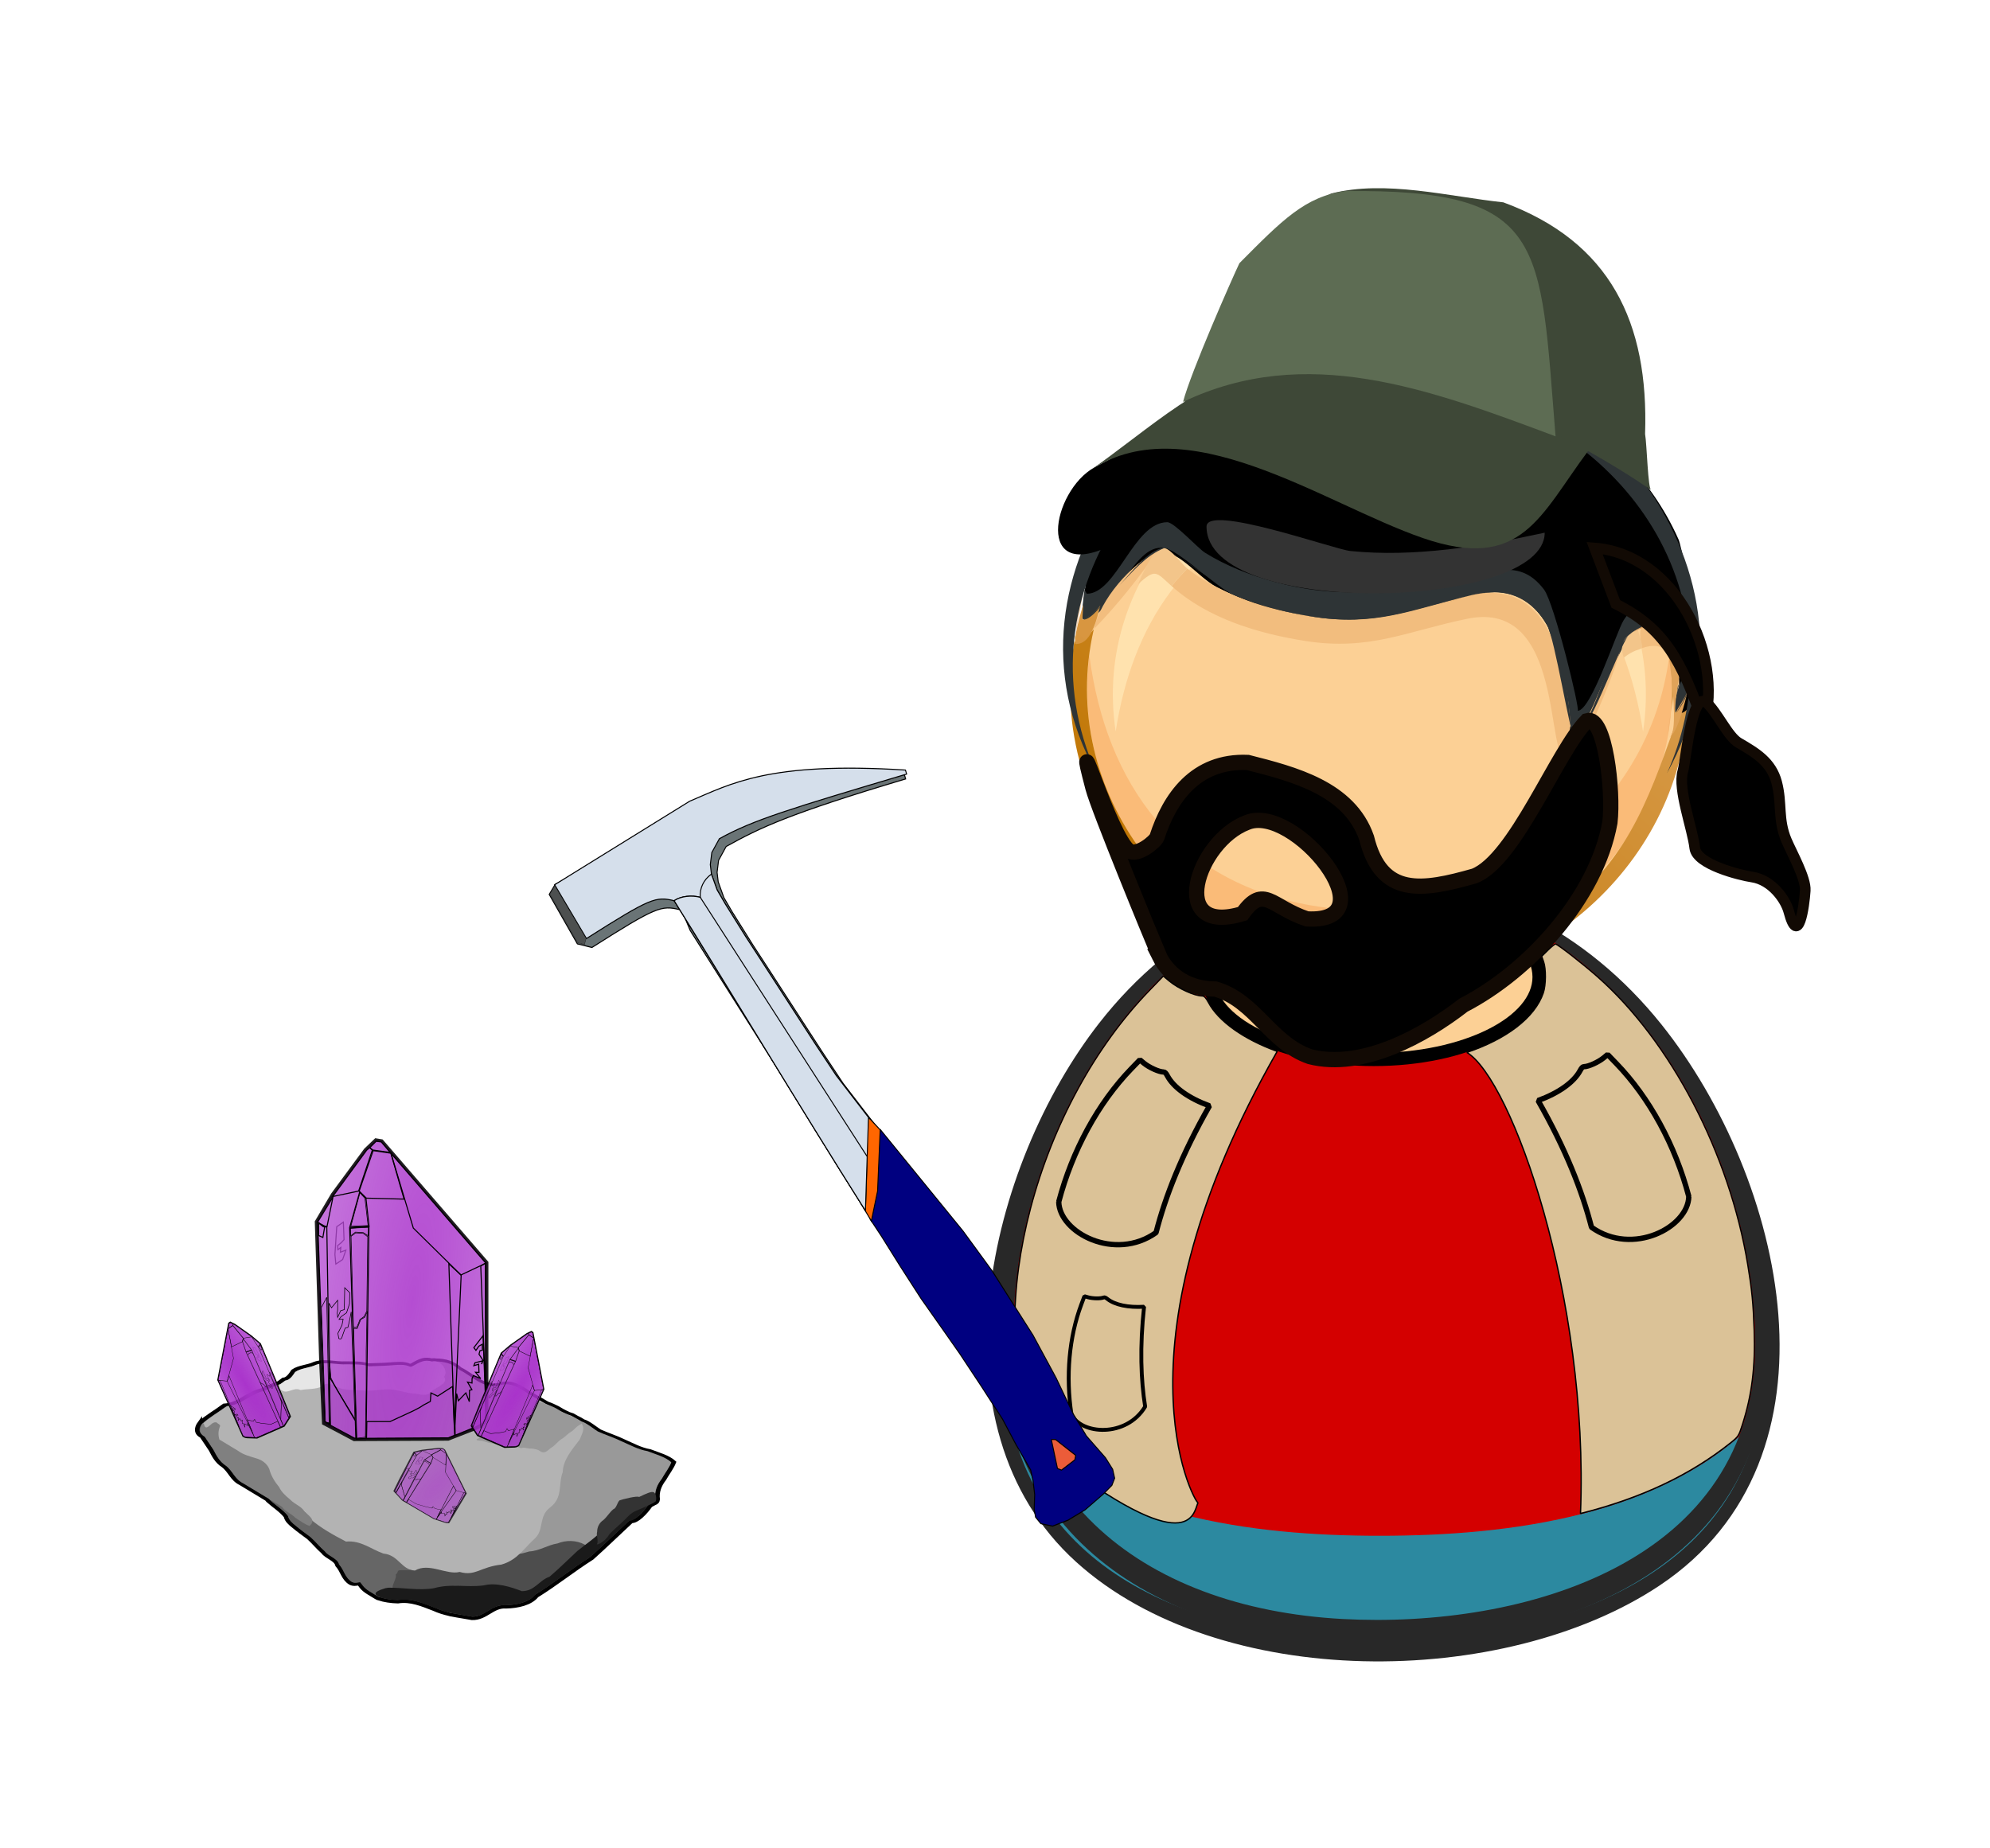 <?xml version="1.0" encoding="UTF-8" standalone="no"?>
<!-- Created with Inkscape (http://www.inkscape.org/) -->

<svg
   xmlns:dc="http://purl.org/dc/elements/1.1/"
   xmlns:cc="http://creativecommons.org/ns#"
   xmlns:rdf="http://www.w3.org/1999/02/22-rdf-syntax-ns#"
   xmlns:svg="http://www.w3.org/2000/svg"
   xmlns="http://www.w3.org/2000/svg"
   xmlns:xlink="http://www.w3.org/1999/xlink"
   xmlns:sodipodi="http://sodipodi.sourceforge.net/DTD/sodipodi-0.dtd"
   xmlns:inkscape="http://www.inkscape.org/namespaces/inkscape"
   width="52.776mm"
   height="49.012mm"
   viewBox="0 0 187 173.663"
   id="svg13786"
   version="1.1"
   inkscape:version="0.91 r13725"
   sodipodi:docname="mineralogist_Juhele.svg"
   inkscape:export-filename="/media/sdb1/_GRAFIKA/2016_05_citizen_monitoring/clipart/spectrum, zareni/Geolog_mineralog/mineralogist_Juhele.png"
   inkscape:export-xdpi="310.90933"
   inkscape:export-ydpi="310.90933">
  <title
     id="title11895">Mineralogist / mineral collector</title>
  <defs
     id="defs13788">
    <linearGradient
       inkscape:collect="always"
       id="linearGradient11315">
      <stop
         style="stop-color:#a932cb;stop-opacity:1;"
         offset="0"
         id="stop11317" />
      <stop
         style="stop-color:#a932cb;stop-opacity:0.683"
         offset="1"
         id="stop11319" />
    </linearGradient>
    <linearGradient
       inkscape:collect="always"
       xlink:href="#linearGradient3570"
       id="linearGradient8102"
       gradientUnits="userSpaceOnUse"
       gradientTransform="matrix(-329.344,372.465,-372.465,-329.344,84376.31,251979.09)"
       x1="-270.08"
       y1="460.09"
       x2="-268.41"
       y2="460.09" />
    <linearGradient
       id="linearGradient3570"
       y2="460.09"
       gradientUnits="userSpaceOnUse"
       x2="-268.41"
       gradientTransform="matrix(201.1,227.43,227.43,-201.1,-50555,153920)"
       y1="460.09"
       x1="-270.08"
       inkscape:collect="always">
      <stop
         id="stop142-1"
         style="stop-color:#FFD8BF"
         offset="0" />
      <stop
         id="stop144-2"
         style="stop-color:#BF7400"
         offset=".539" />
      <stop
         id="stop146-7"
         style="stop-color:#000000"
         offset="1" />
    </linearGradient>
    <linearGradient
       inkscape:collect="always"
       xlink:href="#linearGradient3558"
       id="linearGradient8104"
       gradientUnits="userSpaceOnUse"
       gradientTransform="matrix(-329.344,372.465,-372.465,-329.344,84376.31,251979.09)"
       x1="-270.09"
       y1="460.1"
       x2="-268.4"
       y2="460.1" />
    <linearGradient
       id="linearGradient3558"
       y2="460.1"
       gradientUnits="userSpaceOnUse"
       x2="-268.4"
       gradientTransform="matrix(201.1,227.43,227.43,-201.1,-50555,153920)"
       y1="460.1"
       x1="-270.09"
       inkscape:collect="always">
      <stop
         id="stop172-8"
         style="stop-color:#F3C192"
         offset="0" />
      <stop
         id="stop174-8"
         style="stop-color:#D49035"
         offset=".539" />
      <stop
         id="stop176-8"
         style="stop-color:#765735"
         offset="1" />
    </linearGradient>
    <radialGradient
       inkscape:collect="always"
       xlink:href="#linearGradient11315"
       id="radialGradient11321"
       cx="579.085"
       cy="824.629"
       fx="579.085"
       fy="824.629"
       r="141.6"
       gradientTransform="matrix(1.137,-8.331,1.729,0.236,-1529.114,5370.955)"
       gradientUnits="userSpaceOnUse" />
    <radialGradient
       inkscape:collect="always"
       xlink:href="#linearGradient11315"
       id="radialGradient11396"
       gradientUnits="userSpaceOnUse"
       gradientTransform="matrix(1.137,-8.331,1.729,0.236,-1529.114,5370.955)"
       cx="579.085"
       cy="824.629"
       fx="579.085"
       fy="824.629"
       r="141.6" />
    <radialGradient
       inkscape:collect="always"
       xlink:href="#linearGradient11315"
       id="radialGradient11446"
       gradientUnits="userSpaceOnUse"
       gradientTransform="matrix(1.137,-8.331,1.729,0.236,-1529.114,5370.955)"
       cx="579.085"
       cy="824.629"
       fx="579.085"
       fy="824.629"
       r="141.6" />
    <radialGradient
       inkscape:collect="always"
       xlink:href="#linearGradient11315"
       id="radialGradient11496"
       gradientUnits="userSpaceOnUse"
       gradientTransform="matrix(1.137,-8.331,1.729,0.236,-1529.114,5370.955)"
       cx="579.085"
       cy="824.629"
       fx="579.085"
       fy="824.629"
       r="141.6" />
  </defs>
  <sodipodi:namedview
     id="base"
     pagecolor="#ffffff"
     bordercolor="#666666"
     borderopacity="1.0"
     inkscape:pageopacity="0.0"
     inkscape:pageshadow="2"
     inkscape:zoom="2"
     inkscape:cx="-8.9938649"
     inkscape:cy="66.268172"
     inkscape:document-units="px"
     inkscape:current-layer="layer1-6"
     showgrid="false"
     fit-margin-top="5"
     fit-margin-left="5"
     fit-margin-right="5"
     fit-margin-bottom="5"
     inkscape:window-width="1920"
     inkscape:window-height="1125"
     inkscape:window-x="0"
     inkscape:window-y="0"
     inkscape:window-maximized="1">
    <inkscape:grid
       type="xygrid"
       id="grid14334"
       originx="933.731"
       originy="-468.044" />
  </sodipodi:namedview>
  <g
     inkscape:label="Layer 1"
     inkscape:groupmode="layer"
     id="layer1"
     transform="translate(933.731,-410.655)">
    <g
       transform="matrix(0.277,0,0,0.277,-1282.209,445.534)"
       id="layer1-6">
      <g
         id="g11733">
        <g
           id="g11046">
          <path
             d="m 1596.075,333.348 c 0,75.233 72.131,101.745 136.775,100.087 71.791,-1.844 134.594,-39.145 125.121,-118.348 -8.152,-68.207 -61.843,-146.415 -138.154,-141.891 -77.817,4.609 -123.742,89.851 -123.742,160.152"
             inkscape:connector-curvature="0"
             style="fill:#d40000;fill-opacity:1"
             id="path8031" />
          <path
             d="m 1725.88,175.882 c 74.247,0 124.306,78.283 129.835,145.209 6.387,77.434 -61.129,109.491 -129.284,109.491 61.83,0 128.298,-27.717 125.19,-99.15 -2.977,-68.424 -56.553,-122.383 -125.691,-122.383 -65.849,0 -116.474,48.313 -121.901,113.543 -6.227,74.932 55.021,107.991 122.301,107.991 -65.813,0 -130.1,-30.592 -127.188,-104.856 2.679,-68.437 50.32,-149.844 126.739,-149.844"
             inkscape:connector-curvature="0"
             style="fill:#d40000;fill-opacity:1"
             id="path8033" />
          <path
             d="m 1821.735,221.754 c 41.513,51.988 64.3,146.922 -0.658,190.269 -52.833,35.244 -149.399,35.964 -197.934,-7.953 -51.208,-46.341 -29.679,-134.817 7.753,-182.801 51.444,-65.928 138.849,-64.47 190.843,0.485 m 34.998,113.929 c 0,-73.124 -54.12,-164.869 -136.625,-160.077 -74.313,4.317 -118.924,83.333 -121.466,150.637 -2.696,71.453 56.003,102.996 120.562,104.696 61.676,1.631 137.529,-21.487 137.529,-95.256"
             inkscape:connector-curvature="0"
             style="fill:#282828;fill-opacity:1"
             id="path8035" />
          <path
             d="m 1726.09,395.171 c 43.848,0 96.779,-6.574 128.754,-40.104 -11.235,55.889 -70.939,74.5 -121.161,75.865 -53.842,1.467 -120.015,-14.418 -132.891,-75.125 31.038,32.997 82.472,39.364 125.298,39.364"
             inkscape:connector-curvature="0"
             style="fill:#2c89a0;fill-opacity:1"
             id="path8037" />
          <path
             d="m 1725.88,174.457 c -69.704,0 -115.649,70.464 -122.966,133.221 -8.464,72.574 42.188,112.02 110.562,115.727 61.375,3.318 140.024,-19.142 140.024,-93.278 0,-67.89 -46.688,-150.319 -121.066,-155.478 74.5,5.041 122.406,85.738 125.147,153.886 3.125,77.549 -71.588,105.167 -137.745,103.464 -68.64,-1.765 -127.506,-37.402 -121.806,-112.58 5.103,-67.244 53.032,-144.964 127.85,-144.964"
             inkscape:connector-curvature="0"
             style="fill:#282828;fill-opacity:1"
             id="path8039" />
          <ellipse
             transform="scale(-1,1)"
             style="opacity:1;fill:#fcd095;fill-opacity:1;stroke:#000000;stroke-width:4.452;stroke-linecap:butt;stroke-linejoin:round;stroke-miterlimit:4;stroke-dasharray:none;stroke-dashoffset:0;stroke-opacity:1"
             id="ellipse8041"
             cx="-1724.065"
             cy="205.582"
             rx="56.084"
             ry="27.994" />
          <path
             d="m 1623.919,108.228 c 0,55.089 48.162,98.083 102.062,98.083 53.9,0 102.059,-42.99 102.059,-98.083 0,-55.106 -48.132,-98.135 -102.059,-98.135 -53.933,0 -102.062,43.023 -102.062,98.135"
             inkscape:connector-curvature="0"
             style="fill:#fcd095"
             id="path8043" />
          <path
             d="m 1794.435,71.396 c -23.272,-27.245 -63.864,-33.983 -97.224,-24.775 -36.577,10.095 -55.152,39.662 -60.681,75.652 -8.13,-53.517 36.554,-99.923 89.455,-99.923 52.96,0 97.559,46.442 89.449,99.969 -2.761,-17.936 -9.076,-36.921 -20.999,-50.923"
             inkscape:connector-curvature="0"
             style="fill:#ffe2ae"
             id="path8045" />
          <path
             d="m 1627.594,96.42 c 5.663,43.573 29.577,76.894 75.102,84.843 55.715,9.738 114.155,-25.909 121.669,-84.83 8.208,60.461 -45.944,110.693 -104.895,106.998 -54.48,-3.413 -98.96,-51.739 -91.876,-107.011"
             inkscape:connector-curvature="0"
             style="fill:#fabb78"
             id="path8047" />
          <path
             d="m 1824.487,96.666 c 2.663,5.549 1.271,13.197 0.436,18.939 0.501,-6.302 0.354,-12.669 -0.436,-18.939 m -195.379,-9.089 c -12.781,55.391 28.909,108.335 83.969,115.252 30.124,3.793 61.1,-6.056 83.055,-27.137 19.79,-19.014 25.267,-43.94 34.746,-67.89 0,57.189 -49.21,101.25 -104.882,101.25 -62.358,0 -115.518,-56.115 -103.078,-119.56 -0.524,1.196 -0.439,2.221 0.265,3.092 2.309,-1.248 4.281,-2.918 5.925,-5.008 m -3.754,-5.689 c -0.111,2.437 -0.111,2.437 0,0 m 0.102,-1.7 c -0.111,1.828 -0.111,1.828 0,0 m 0.082,-0.992 c -0.075,0.927 -0.026,0.246 0,0"
             inkscape:connector-curvature="0"
             style="fill:url(#linearGradient8102)"
             id="path8049" />
          <path
             d="m 1653.362,24.298 c -17.422,17.714 -27.078,33.164 -28.1,59.406 0.052,-1.553 19.653,-18.411 22.64,-20.845 7.34,-5.987 15.804,6.8 22.971,10.462 18.116,9.266 45.653,16.331 65.613,9.728 10.668,-3.524 23.049,-10.675 34.605,-7.163 6.688,2.037 10.966,7.874 13.616,14.045 2.692,6.259 3.082,31.369 7.147,34.022 1.546,0.999 14.661,-28.752 16.407,-31.402 21.261,-32.191 20.743,24.055 18.211,23.416 13.668,3.403 2.99,-54.388 0.97,-58.925 -9.6,-21.556 -27.088,-38.188 -48.231,-48.303 -38.244,-18.297 -94.683,-16.354 -125.848,15.558"
             inkscape:connector-curvature="0"
             style="fill:#000000"
             id="path8051" />
          <path
             d="m 1834.297,90.753 c -0.252,5.85 -3.721,12.335 -3.721,17.766 0.74,-1.736 -3.308,8.048 -4.14,7.419 -1.34,-8.909 6.076,-16.492 7.861,-25.185 M 1654.034,51.262 c 2.362,0 10.406,8.88 12.853,10.396 7.157,4.428 15.116,7.517 23.21,9.761 21.448,5.945 38.493,3.619 59.714,0.118 12.312,-2.024 23.01,-9.404 32.037,2.597 3.478,4.622 12.371,41.116 11.405,41.116 4.622,0 13.115,-26.727 15.578,-30.701 2.912,-4.71 11.808,-11.762 17.429,-7.294 5.811,4.612 2.856,17.032 1.933,23.043 2.46,-13.079 -5.565,-18.421 -16.439,-11.634 -4.261,4.081 -15.797,35.85 -19.715,35.365 -1.346,-0.311 -6.453,-33.049 -9.207,-37.906 -3.819,-6.757 -9.944,-11.084 -17.828,-11.084 -13.501,0.462 -25.181,10.049 -38.532,10.049 -16.95,0 -34.323,-2.565 -50.019,-9.178 -5.234,-2.208 -19.41,-15.847 -23.495,-15.847 -10.697,-2.08 -17.72,24.251 -27.32,24.251 -1.503,0 0.989,-14.35 1.159,-15.306 -1.353,2.499 -1.372,4.674 -0.069,6.528 10.164,-0.003 15.899,-24.274 27.307,-24.274"
             inkscape:connector-curvature="0"
             style="fill:#2e3436"
             id="path8053" />
          <path
             d="m 1667.351,52.736 c 0,31.27 114.719,28.45 114.719,2.086 -21.081,4.609 -44.405,8.437 -65.96,6.21 -5.598,-0.586 -48.758,-16.046 -48.758,-8.297"
             inkscape:connector-curvature="0"
             style="fill:#333333"
             id="path8055" />
          <path
             d="m 1627.866,63.571 c -1.995,8.477 -3.272,17.356 -4.962,25.922 0.544,-8.791 1.978,-17.605 4.962,-25.922"
             inkscape:connector-curvature="0"
             style="fill:#f3d4b2"
             id="path8057" />
          <path
             d="m 1821.588,84.94 c 1.729,0 2.738,10.491 2.899,11.719 0.295,0.626 -0.115,-0.292 -0.115,-0.236 -1.906,-3.695 -5.811,-3.685 -9.269,-2.427 -1.261,-6.774 -1.359,-9.057 6.485,-9.057 M 1660.856,67.036 c 11.952,9.243 27.314,13.855 42.03,16.213 21.549,3.469 33.213,-2.047 53.635,-7.055 27.13,-6.656 32.784,23.236 34.34,44.091 -0.488,2.005 -0.056,3.252 1.304,3.757 7.183,-8.598 9.512,-20.681 15.358,-30.324 1.091,2.65 -13.691,38.565 -17.838,38.565 -7.576,0 -0.554,-55.112 -33.842,-48.26 -20.452,4.199 -33.131,10.953 -54.86,7.56 -15.961,-2.499 -33.21,-7.615 -45.476,-18.654 1.67,-2.067 3.449,-4.029 5.349,-5.892 m -9.895,-6.302 c -6.944,9.846 -13.41,18.087 -21.857,26.836 2.398,-10.406 12.286,-21.621 21.857,-26.836"
             inkscape:connector-curvature="0"
             style="fill:#f2bd7e"
             id="path8059" />
          <path
             d="m 1813.629,87.576 c 2.692,9.964 2.276,4.189 -4.739,9.64 -1.841,-4.933 0.436,-7.262 4.739,-9.64 M 1652.959,60.073 c 2.155,0 6.299,5.742 7.887,6.97 -1.9,1.864 -3.678,3.826 -5.342,5.896 -5.395,-4.848 -5.339,-6.024 -11.408,-0.658 1.392,-2.823 4.808,-12.208 8.863,-12.208"
             inkscape:connector-curvature="0"
             style="fill:#f3c58a"
             id="path8062" />
          <path
             d="m 1824.912,115.598 c -0.354,2.823 -0.704,5.647 -1.061,8.467 0.131,-2.843 0.488,-5.666 1.061,-8.467 m -0.547,-19.184 0,0"
             inkscape:connector-curvature="0"
             style="fill:#f1b26f"
             id="path8064" />
          <path
             d="m 1822.227,84.972 c 6.97,0.635 6.276,11.041 5.912,15.706 0.01,-0.066 -2.479,14.756 -1.706,15.263 1.294,-2.401 3.036,-4.684 4.13,-7.376 -0.409,1.864 -3.646,15.696 -6.544,15.696 4.802,0 -0.799,-35.486 -1.792,-39.289 M 1625.521,79.188 c -0.108,1.507 -0.193,3.004 -0.256,4.51 -0.062,0.39 0.069,0.593 0.38,0.616 2.221,-1.186 4.124,-2.781 5.699,-4.795 -0.917,2.781 -2.542,13.056 -8.172,13.056 -1.677,0.003 2.109,-12.61 2.349,-13.387"
             inkscape:connector-curvature="0"
             style="fill:url(#linearGradient8104)"
             id="path8066" />
          <path
             d="m 1791.716,123.835 c 0.131,0.141 0.279,0.216 0.452,0.216 -0.151,-0.075 -0.301,-0.154 -0.452,-0.216 m 35.031,-7.995 c -0.082,0.046 -0.161,0.088 -0.242,0.131 0.082,-0.043 0.161,-0.085 0.242,-0.131 m 2.191,-3.682 c -0.216,0.409 -0.432,0.829 -0.645,1.238 0.216,-0.409 0.432,-0.829 0.645,-1.238 m 0.626,-1.281 c -0.35,0.707 -0.35,0.707 0,0 m 0.609,-1.359 c -0.459,1.025 -0.459,1.025 0,0 m 0.4,-0.979 c 0,0.043 -0.642,1.625 0,0 m -8.985,-23.593 c 1.202,0.387 2.394,0.776 3.6,1.163 -5.267,-2.466 -14.779,3.413 -13.423,2.565 2.961,-2.122 6.236,-3.37 9.823,-3.727 m -196.182,-0.698 c 0.082,0.02 0.164,0.052 0.242,0.075 -0.079,-0.023 -0.161,-0.056 -0.242,-0.075 m -0.036,-2.686 c -0.023,0.432 -0.023,0.432 0,0 m 0.121,-1.926 c -0.046,0.734 -0.046,0.734 0,0 m 138.911,-4.589 c -5.483,0.387 -10.783,1.592 -15.896,3.629 5.106,-1.821 10.429,-3.479 15.896,-3.629 m 0.613,0 c 0.783,0 0.783,0 0,0 m -126.739,-2.856 c -1.382,1.477 -2.774,2.951 -4.16,4.428 1.385,-1.477 2.768,-2.951 4.16,-4.428 m -10.327,-8.831 c -1.186,5.051 -1.978,10.157 -2.381,15.329 0.239,-2.997 1.232,-12.325 2.381,-15.329 m 25.021,-3.289 c 1.025,0.292 1.025,0.292 0,0"
             inkscape:connector-curvature="0"
             style="fill:#d69c5d"
             id="path8068" />
          <path
             d="m 1826.436,115.941 c 0.092,0.033 0.092,0.033 0,0 m 4.14,-7.419 c 0,1.71 -2.958,6.505 -3.829,7.311 1.575,-2.273 2.856,-4.704 3.829,-7.311 m -3.128,-1.585 c 0,-3.256 -1.363,8.745 -1.012,9.004 -0.066,-3.036 0.275,-6.043 1.012,-9.004 m -17.039,-17.137 c -3.413,4.415 -13.642,34.245 -18.241,34.245 8.945,-9.191 9.102,-24.864 18.241,-34.245 m 1.353,-1.133 m 13.423,-2.561 c 3.711,2.961 3.655,10.557 2.958,14.576 0.334,-4.225 0.943,-11.431 -2.958,-14.576 m -199.916,-2.404 c 0.183,0.711 0.183,0.711 0,0 m 8.847,-7.088 c -1.52,1.874 -5.817,7.704 -8.467,7.704 3.259,-2.06 6.082,-4.631 8.467,-7.704 m 131.489,-1.572 c 7.648,0.18 13.541,4.543 17.242,11.084 2.755,4.854 7.858,37.595 9.207,37.907 -1.228,-0.645 -1.621,-1.896 -1.186,-3.747 -1.097,-15.565 -4.13,-44.749 -25.263,-45.243 m -0.59,0 c -1.248,-0.013 -2.493,0.075 -3.731,0.246 1.245,-0.085 2.486,-0.17 3.731,-0.246 m -111.276,-14.759 c 14.314,9.545 24.349,17.808 42.142,21.651 24.359,5.267 38.637,-0.796 61.601,-5.968 -20.517,4.635 -32.676,10.773 -54.379,7.314 -20.812,-3.305 -32.777,-11.945 -49.364,-22.997 m -0.773,-0.216 c 0,0 0,0 0,0 -6.204,2.466 -10.655,7.985 -15.227,12.692 2.941,-3.026 10.016,-12.692 15.227,-12.692"
             inkscape:connector-curvature="0"
             style="fill:#2e3436"
             id="path8070" />
          <path
             d="m 1831.578,99.384 c 0,-61.27 -60.33,-102.439 -117.951,-95.8 -62.865,7.249 -111.459,71.27 -83.628,132.858 -37.887,-68.148 25.692,-144.888 97.047,-144.888 71.362,0 134.266,76.979 96.497,144.898 5.254,-11.624 8.035,-24.3 8.035,-37.068"
             inkscape:connector-curvature="0"
             style="fill:#2e3436"
             id="path8072" />
          <g
             transform="matrix(3.616,0,0,3.616,1279.344,53.578)"
             id="g8080"
             inkscape:label="Layer 1">
            <path
               d="m 102.893,40.12 c 0.94,1.879 2.849,3.043 5.237,3.043 3.761,1.084 5.127,5.046 8.871,6.346 4.915,1.263 10.769,-2.004 14.402,-4.831 6.12,-3.165 12.463,-10.067 13.742,-17.135 0.358,-2.962 -0.459,-10.097 -2.152,-9.56 -2.821,2.88 -6.713,13.065 -10.561,14.573 -4.875,1.385 -8.738,2.027 -10.114,-3.58 -1.617,-4.645 -6.839,-5.978 -11.144,-7.072 -4.934,-0.213 -7.347,3.389 -8.518,6.998 -0.14,0.43 -1.869,1.839 -2.626,1.292 -1.795,-1.298 -5.348,-13.427 -3.386,-5.907 0.508,1.949 5.546,14.195 6.25,15.833 z m 8.191,-12.576 c 4.417,-1.865 13.62,9.494 5.64,9.04 -3.353,-1.116 -4.05,-3.287 -6.042,-0.493 -7.105,2.154 -4.304,-6.763 0.402,-8.547 z"
               style="fill:#000000;fill-rule:evenodd;stroke:#120a04;stroke-width:1.432px"
               sodipodi:nodetypes="cccccccccsssccccc"
               id="path8082"
               inkscape:connector-curvature="0" />
          </g>
          <g
             transform="matrix(3.616,0,0,3.616,1366.061,221.46)"
             id="g8084"
             inkscape:label="Layer 1">
            <path
               d="m 119.727,-44.647 c 7.55,0.581 12.136,9.963 10.266,16.624 -2.119,-6.141 -3.75,-9.111 -8.279,-11.378 z"
               style="fill:#000000;fill-opacity:1;fill-rule:evenodd;stroke:#120a04;stroke-width:1px"
               sodipodi:nodetypes="cccc"
               id="path8086"
               inkscape:connector-curvature="0" />
            <path
               d="m 130.154,-30.21 c -1.366,-0.795 -1.843,5.434 -2.151,6.521 -0.489,1.676 0.913,5.372 1.123,7.198 0.184,1.553 4.265,2.553 5.373,2.716 1.865,0.275 3.148,2.126 3.443,3.23 0.905,3.435 1.457,-0.496 1.547,-1.963 0.078,-1.148 -1.263,-3.536 -1.762,-4.707 -0.836,-1.983 -0.39,-3.446 -0.917,-5.443 -0.51,-1.908 -1.934,-2.761 -3.568,-3.711 -1.02,-0.593 -1.988,-2.867 -3.087,-3.841 z"
               style="fill:#000000;fill-opacity:1;fill-rule:evenodd;stroke:#120a04;stroke-width:1px"
               id="path8088"
               inkscape:connector-curvature="0" />
            <g
               id="g8090"
               inkscape:label="Layer 1"
               transform="matrix(-1,0,0,1,439.147,-297.42)" />
          </g>
          <path
             inkscape:connector-curvature="0"
             id="path8094"
             sodipodi:nodetypes="cczc"
             style="fill:#000000;fill-rule:evenodd"
             d="m 1636.017,58.628 c 13.53,-10.02 19.074,-21.832 33.98,-30.54 -22.474,-4.302 -26.666,-3.157 -40.773,4.649 -14.189,7.852 -20.734,40.085 6.794,25.891 z" />
          <path
             inkscape:connector-curvature="0"
             id="path8096"
             sodipodi:nodetypes="cscccccc"
             style="fill:#3e4837;fill-rule:evenodd"
             d="m 1659.699,10.708 c 42.861,-20.577 93.209,-7.528 135.069,15.31 8.172,4.464 16.022,9.297 23.429,14.322 -1.118,-0.266 -1.462,-15.57 -2.072,-18.987 1.272,-37.773 -11.738,-65.225 -48.086,-78.615 -18.525,-1.966 -39.999,-7.689 -58.362,-3 -12.951,6.063 -15.871,9.66 -30.262,24.138 -2.509,5.267 -19.161,46.775 -19.716,46.833 z" />
          <path
             inkscape:connector-curvature="0"
             id="path8098"
             sodipodi:nodetypes="ccczc"
             style="fill:#3e4837;fill-opacity:1;fill-rule:evenodd"
             d="m 1626.57,34.581 c 21.613,-14.848 40.756,-34.165 63.346,-35.882 33.205,-2.272 72.446,9.222 107.045,28.181 -16.512,22.069 -22.544,41.352 -56.17,29.782 -34.095,-11.737 -81.287,-45.919 -114.22,-22.081 z" />
          <path
             inkscape:connector-curvature="0"
             id="path8100"
             sodipodi:nodetypes="ccccc"
             style="fill:#5d6c53;fill-opacity:1;fill-rule:evenodd"
             d="m 1659.381,10.442 c 41.82,-19.913 83.275,-4.452 126.367,11.691 -5.337,-65.965 -2.769,-83.929 -71.284,-83.218 -13.61,1.753 -21.578,9.991 -35.963,24.469 -2.515,5.273 -16.484,36.946 -19.12,47.058 z" />
          <path
             style="opacity:1;fill:#dbc297;fill-opacity:1;stroke:#000000;stroke-width:0.452;stroke-linecap:round;stroke-linejoin:bevel;stroke-miterlimit:4;stroke-dasharray:none;stroke-dashoffset:0;stroke-opacity:1"
             d="m 1613.813,367.062 c -3.425,-2.555 -3.524,-2.708 -5.834,-9.051 -7.471,-20.511 -7.596,-46.417 -0.355,-73.905 7.491,-28.438 21.899,-54.882 40.254,-73.88 l 4.803,-4.972 2.1,1.745 c 3.014,2.504 8.566,5.01 11.099,5.01 0.668,0 1.28,0.628 2.076,2.13 3.426,6.461 11.94,12.536 23.37,16.673 -57.062,99.88 -28.433,152.376 -26.885,153.157 -1.544,3.441 -2.268,20.456 -50.628,-16.908 z"
             id="path9404"
             inkscape:connector-curvature="0"
             sodipodi:nodetypes="cssscsssccc" />
          <path
             style="opacity:1;fill:#dbc297;fill-opacity:1;stroke:#000000;stroke-width:0.452;stroke-linecap:round;stroke-linejoin:bevel;stroke-miterlimit:4;stroke-dasharray:none;stroke-dashoffset:0;stroke-opacity:1"
             d="m 1755.646,231.156 c 13.442,-4.505 23.094,-11.81 25.938,-20.186 0.905,-2.665 0.954,-8.163 0.094,-10.599 l -0.638,-1.808 2.123,-2.091 c 1.167,-1.15 2.319,-2.088 2.559,-2.085 0.689,0.007 9.227,6.653 14.257,11.095 24.966,22.045 44.803,60.094 51.007,97.836 1.408,8.564 1.837,12.995 2.145,22.149 0.418,12.414 -0.752,21.854 -3.954,31.894 -1.264,3.964 -1.397,4.167 -4.137,6.35 -13.657,10.878 -30.314,18.755 -50.829,23.909 2.918,-73.422 -23.314,-147.268 -38.564,-156.463 z"
             id="path9404-6"
             inkscape:connector-curvature="0"
             sodipodi:nodetypes="csccscssssscc" />
          <path
             sodipodi:nodetypes="cscsssccc"
             inkscape:connector-curvature="0"
             id="path9972"
             d="m 1617.21,281.863 c 4.577,-17.374 13.38,-33.531 24.594,-45.138 l 2.935,-3.038 1.283,1.066 c 1.842,1.53 5.234,3.061 6.781,3.061 0.408,0 0.782,0.384 1.269,1.301 2.093,3.948 7.295,7.659 14.278,10.187 -9.402,16.457 -14.996,30.809 -18.134,43.003 -13.981,9.945 -32.795,-0.011 -33.005,-10.442 z"
             style="opacity:1;fill:#dbc297;fill-opacity:1;stroke:#000000;stroke-width:1.808;stroke-linecap:round;stroke-linejoin:bevel;stroke-miterlimit:4;stroke-dasharray:none;stroke-dashoffset:0;stroke-opacity:1" />
          <path
             style="opacity:1;fill:#dbc297;fill-opacity:1;stroke:#000000;stroke-width:1.808;stroke-linecap:round;stroke-linejoin:bevel;stroke-miterlimit:4;stroke-dasharray:none;stroke-dashoffset:0;stroke-opacity:1"
             d="m 1830.957,280.055 c -4.577,-17.374 -13.38,-33.531 -24.594,-45.138 l -2.935,-3.038 -1.283,1.066 c -1.842,1.53 -5.234,3.061 -6.781,3.061 -0.408,0 -0.782,0.384 -1.269,1.301 -2.093,3.948 -7.295,7.659 -14.278,10.187 9.402,16.457 14.996,30.809 18.134,43.003 13.981,9.945 32.795,-0.011 33.005,-10.442 z"
             id="path9974"
             inkscape:connector-curvature="0"
             sodipodi:nodetypes="cscsssccc" />
          <path
             style="opacity:1;fill:#dbc297;fill-opacity:1;stroke:#000000;stroke-width:1.313;stroke-linecap:round;stroke-linejoin:bevel;stroke-miterlimit:4;stroke-dasharray:none;stroke-dashoffset:0;stroke-opacity:1"
             d="m 1621.527,353.945 c -1.98,-12.896 -0.794,-26.205 3.315,-37.181 l 1.075,-2.873 1.163,0.338 c 1.669,0.486 4.372,0.524 5.402,0.076 0.272,-0.118 0.632,0.029 1.222,0.499 2.537,2.023 7.076,2.99 12.458,2.652 -1.498,13.682 -1.071,24.86 0.369,33.89 -6.433,10.67 -21.845,9.486 -25.005,2.598 z"
             id="path9976"
             inkscape:connector-curvature="0"
             sodipodi:nodetypes="cscsssccc" />
        </g>
        <g
           transform="matrix(0.466,0,0,0.466,1933.273,32.34)"
           id="g7562">
          <g
             transform="matrix(0.695,0.146,-0.137,0.746,-1169.55,73.116)"
             inkscape:export-filename="/windows/E/Projekt_Kliparty/tom/ Klipy SVG/Nářadí a nástroje/kladivo.png"
             inkscape:export-xdpi="90"
             inkscape:export-ydpi="90"
             id="g1367">
            <path
               inkscape:connector-curvature="0"
               id="path7552"
               sodipodi:nodetypes="ccccccccccccccccccc"
               style="fill:#6a7476;fill-opacity:1;fill-rule:evenodd;stroke:#000000;stroke-width:1px"
               d="m 599.029,427.699 -40.26,-33 -27.56,-26.11 -44.96,-43.52 -23.94,-23.21 -20.31,-19.58 -26.83,-26.84 -10.88,-11.6 -8.7,-13.78 -2.9,-8.71 -0.73,-11.6 5.08,-14.51 c 30.742,-24.484 58.002,-43.55 168.496,-98.915 l -1.904,-3.545 C 424.063,111.661 398.49,141.431 360.138,165.846 l 2.823,96.567 13.304,18.758 236.967,234.749 z" />
            <path
               d="m 604.88,430.8 102.26,79.06 36.99,31.91 52.95,52.22 31.18,35.54 23.94,30.46 17.41,18.13 23.2,16.68 9.43,9.43 3.63,7.98 -1.45,7.25 -7.25,10.15 -15.24,18.14 -15.23,13.05 -14.5,8.7 -12.33,0 -6.53,-5.07 -2.9,-7.25 -2.18,-13.79 -4.35,-13.05 -4.35,-9.43 -19.58,-21.03 -18.13,-21.03 -26.84,-26.11 -28.28,-26.84 -21.76,-19.58 -27.56,-24.66 -26.84,-26.11 -24.66,-24.66 -14.5,-13.78 -1.45,-29.01 -5.08,-57.3 z"
               style="fill:#000080;fill-rule:evenodd;stroke:#000000;stroke-width:1px"
               id="path1343"
               inkscape:connector-curvature="0" />
            <path
               d="m 834.79,688.27 11.61,26.11 4.35,0.73 11.6,-12.33 0,-4.35 -23.21,-10.88 -4.35,0.72 z"
               style="fill:#ec5c39;fill-rule:evenodd;stroke:#000000;stroke-width:1px"
               id="path1345"
               inkscape:connector-curvature="0" />
            <path
               inkscape:connector-curvature="0"
               id="path7554"
               sodipodi:nodetypes="ccccccc"
               style="fill:#6a7476;fill-opacity:1;fill-rule:evenodd;stroke:#000000;stroke-width:1px"
               d="m 359.037,167.194 -127.424,97.416 -4.16,10.595 37.546,40.904 15.398,0.512 c 57.373,-51.165 62.104,-53.343 81.464,-52.86 z" />
            <path
               d="m 590.74,421.74 -40.26,-33 -27.56,-26.11 -44.96,-43.52 -23.94,-23.21 -20.31,-19.58 -26.83,-26.84 -10.88,-11.6 -8.7,-13.78 -2.9,-8.71 -0.73,-11.6 5.08,-14.51 c 30.742,-24.484 66.373,-42.35 176.867,-97.714 l -1.904,-3.545 C 424.145,106.902 390.201,135.472 351.849,159.887 l -120.704,105.162 42.063,44.265 c 57.373,-51.165 62.104,-53.343 81.464,-52.86 59.952,60.13 167.127,171.141 250.271,253.507 z"
               style="fill:#d5dfeb;fill-opacity:1;fill-rule:evenodd;stroke:#000000;stroke-width:1px"
               sodipodi:nodetypes="cccccccccccccccccccc"
               id="path1333"
               inkscape:connector-curvature="0" />
            <path
               d="m 590.37,422.82 2.18,0 12.33,8.34 8.7,58.03 -0.72,29.37 -14.15,-14.87 0,-25.38 -8.34,-55.49 z"
               style="fill:#ff6600;fill-rule:evenodd;stroke:#000000;stroke-width:1px"
               sodipodi:nodetypes="cccccccc"
               id="path1341"
               inkscape:connector-curvature="0" />
            <path
               style="opacity:1;fill:#4d5050;fill-opacity:1;stroke:#000000;stroke-width:0.241;stroke-linecap:round;stroke-linejoin:bevel;stroke-miterlimit:4;stroke-dasharray:none;stroke-dashoffset:0;stroke-opacity:1"
               d="m 272.372,315.321 -7.242,-0.275 c -7.487,-8.215 -14.75,-16.108 -20.917,-22.824 l -16.159,-17.594 1.711,-4.372 1.711,-4.372 20.502,21.582 c 11.276,11.87 20.651,21.711 20.834,21.869 z"
               id="path7556"
               inkscape:connector-curvature="0"
               sodipodi:nodetypes="ccccccscc" />
            <path
               inkscape:connector-curvature="0"
               id="path7558"
               sodipodi:nodetypes="ccccccccccccc"
               style="fill:#d5dfeb;fill-opacity:1;fill-rule:evenodd;stroke:#000000;stroke-width:1px"
               d="m 590.74,421.74 -40.26,-33 L 522.92,362.63 477.96,319.11 454.02,295.9 433.71,276.32 406.88,249.48 396,237.88 387.3,224.1 c -6.888,6.766 -9.322,15.502 -6.97,24.009 -8.691,-0.511 -19.736,2.524 -25.657,8.345 59.952,60.13 167.127,171.141 250.271,253.507 z" />
            <path
               d="m 380.33,248.109 c -8.691,-0.511 -19.736,2.524 -25.657,8.345 59.952,60.13 167.127,171.141 250.271,253.507 l -8.236,-51.155 z"
               style="fill:#d5dfeb;fill-opacity:1;fill-rule:evenodd;stroke:#000000;stroke-width:1px"
               sodipodi:nodetypes="ccccc"
               id="path7560"
               inkscape:connector-curvature="0" />
          </g>
        </g>
        <g
           transform="translate(21.697,-10.848)"
           id="g11620">
          <g
             transform="matrix(0.081,-0.076,0.101,0.061,1314.65,382.49)"
             id="g3931">
            <path
               d="m 67.36,-158.21 c -17.279,3.071 -35.335,14.069 -33.043,33.612 -7.448,16.048 -14.719,32.185 -22.008,48.221 -10.712,18.638 -22.285,37.853 -22.893,60.015 -2.734,25.779 -22.356,47.703 -19.573,74.561 0.009,29.32 0.003,58.647 0,87.968 -0.737,1.638 -1.364,3.335 -1.865,5.059 -4.861,23.544 -4.806,48.111 -13.565,70.861 -9.509,10.334 -12.397,24.651 -14.103,38.134 -2.987,18.283 -4.652,36.557 -6.419,54.988 -4.172,20.531 -11.494,40.303 -15.367,60.964 -7.946,18.272 1.967,42.039 -12.363,57.834 -6.647,22.752 -26.471,40.452 -26.877,65.106 0.473,8.449 5.949,13.456 12.87,17.676 -1.584,4.569 -2.907,9.305 -4.775,12.901 -6.74,17.088 -4.201,35.74 -4.838,53.596 -0.209,3.554 0.377,6.357 1.549,8.632 3.088,13.072 12.125,30.368 22.451,44.047 27.065,22.162 32.185,57.948 38.925,90.118 2.008,15.51 6.205,29.333 11.352,42.245 0.672,2.75 1.634,5.331 3.162,7.589 7.286,16.697 15.864,32.053 22.988,47.81 21.133,29.064 67.652,13.904 87.462,44.806 19.45,22.603 47.501,42.604 78.861,38.261 63.854,13.424 129.29,18.064 193.14,30.703 55.037,1.254 110.11,0.149 165.15,0.506 6.951,12.076 45.529,10.311 73.454,4.648 4.676,1.481 9.077,2.724 12.648,3.478 4.525,2.484 9.881,2.55 17.012,-2.182 17.754,-17.659 40.073,-27.397 64.822,-30.83 20.893,-6.013 43.178,-8.967 62.735,-17.107 5.198,-24.345 -4.042,-49.6 -8.885,-73.77 -11.101,-23.059 -11.865,-49.234 -15.747,-74.244 -2.31,-24.376 -9.336,-47.929 -12.553,-71.968 0.251,-15.355 4.989,-42.315 0.316,-55.62 0.047,-0.329 0.05,-0.671 0.063,-1.043 0.492,-6.437 0.011,-12.809 -0.791,-19.162 0.104,-4.322 -0.014,-9.041 -0.411,-14.229 -1.1,-3.624 -2.08,-7.29 -2.941,-10.972 -0.091,-1.157 -0.139,-2.318 -0.19,-3.478 -1.642,-10.732 -1.954,-21.624 -1.771,-32.411 -0.982,-10.236 -2.199,-20.53 -4.775,-30.482 -0.34,-14.689 -0.388,-29.38 -1.012,-43.826 -1.798,-32.502 9.689,-78.424 -27.225,-94.513 -34.795,-25.788 -17.531,-77.824 -21.565,-115.22 6.082,-25.522 -0.932,-48.648 -15.526,-67.003 -1.404,-3.434 -3.638,-6.441 -6.83,-8.759 -7.44,-18.499 -15.067,-22.421 -46.419,-30.166 -1.583,-1.115 -3.127,-2.271 -4.648,-3.447 -1.23,-18.88 -17.848,-31.806 -31.114,-46.197 -14.51,-14.594 -22.97,-26.137 -35.85,-39.981 -4.75,-19.559 -19.49,-33.926 -30.93,-49.676 -19.02,-19.831 -26.22,-50.69 -52.71,-62.924 -19.394,-6.808 -33.826,-24.317 -54.545,-27.352 -12.255,2.498 -31.092,7.251 -39.304,-1.549 -5.667,-0.516 -11.163,-1.501 -16,-1.866 -15.616,-6.796 -31.258,-13.61 -47.43,-18.846 -31.638,-21.984 -77.176,-15.522 -104.09,-43.731 -29.011,-3.108 -58.819,-11.134 -87.462,-11.257 l -0.538,-0.506 z"
               id="path3006-1"
               inkscape:connector-curvature="0"
               style="fill:#666666;stroke:#000000;stroke-width:12" />
            <path
               d="m -20,140.93 c 4.385,20.532 15.045,40.346 11.212,61.941 -0.446,23.197 24.037,56.1 13.411,77.799 -6.015,18.316 -15.089,34.052 -13.192,53.356 -2.232,19.396 -12.572,32.265 -1.918,48.713 10.684,19.938 14.352,42.782 17.941,64.8 2.428,22.402 24.14,44.855 24.053,67.345 1.459,19.258 0.32,86.082 -24.216,94.921 -17.587,7.91 -49.575,-30.254 -58.788,-10.005 -5.805,12.776 -16.015,9.186 -15.143,-4.366 -0.65,-19.518 7.65,-43.022 -7.915,-58.846 -9.443,-17.406 -39.528,-17.737 -40.662,-37.98 0.402,-24.365 19.997,-41.855 26.566,-64.34 14.163,-15.61 4.35,-39.087 12.203,-57.145 3.828,-20.419 11.062,-39.953 15.185,-60.244 1.747,-18.215 3.414,-36.297 6.366,-54.365 1.685,-13.326 4.528,-27.463 13.925,-37.676 8.657,-22.484 8.6,-46.768 13.404,-70.036 1.483,-5.1 4.015,-9.908 7.568,-13.872 z"
               id="path3006"
               inkscape:connector-curvature="0"
               style="fill:#666666" />
            <path
               d="m -85.888,501.08 c -15.39,-1.479 -16.105,17.697 -21.332,27.761 -6.661,16.888 -4.158,35.335 -4.787,52.983 -1.073,18.283 19.381,16.537 29.758,25.004 16.045,10.063 22.043,28.798 29.064,45.32 3.358,15.096 3.017,30.881 8.608,45.464 4.016,13.837 -0.249,28.352 2.657,42.405 3.461,12.429 -0.819,30.204 12.366,37.555 16.249,6.109 17.753,-15.953 26.346,-23.895 9.106,-11.32 24.059,-17.96 38.572,-15.62 13.972,-1.95 13.851,-21.72 11.336,-31.84 -7.761,-9.71 -20.165,-14.19 -28.074,-23.55 -8.368,-11.57 -14.62,-26.02 -28.313,-31.87 -13.053,-4.24 -16.416,-18.54 -23.994,-28.44 -7.16,-6.694 -22.074,-7.376 -18.336,-21.325 0.265,-13.049 1.702,-26.439 -0.816,-39.315 -7.781,-13.347 -2.599,-32.433 -15.761,-42.986 -3.528,-7.715 -10.348,-13.146 -17.293,-17.657 z"
               id="path3008"
               inkscape:connector-curvature="0"
               style="fill:#666666" />
            <path
               d="m 83.694,693.88 c -12.96,-8.6 4.576,-25.22 1.571,-39.28 -3.686,-17.3 -18.441,-51.45 -32.233,-61.92 -9.403,-7.455 -30.224,1.544 -42.101,-1.878 -26.488,-33.385 -13.5,-18.039 -34.347,-18.194 -5.737,9.508 -39.917,16.674 -40.814,23.34 0.192,9.914 5.525,11.842 8.224,21.444 1.708,11.655 12.815,22.106 17.831,32.78 4.337,11.268 11.966,20.796 19.31,30.22 4.441,5.635 11.293,8.085 17.99,9.79 9.926,2.436 16.211,10.624 23.882,16.434 8.46,3.661 18.798,5.616 22.396,15.419 8.777,16.96 28.165,3.325 30.825,-2.98 3.816,-6.497 12.757,-50.965 20.417,-52.433 1.406,-0.407 -14.328,27.761 -12.952,27.261 z"
               id="path3004"
               inkscape:connector-curvature="0"
               style="fill:#4d4d4d" />
            <path
               d="m 388.46,875.88 c -14.205,-0.852 -17.565,-47.114 -33.058,-47.353 -12.957,-8.607 -26.09,-17.858 -38.413,-26.993 -8.454,-7.902 -39.115,-8.248 -49.501,-15.555 -14.359,-8.248 -28.577,-16.735 -41.134,-27.578 -11.125,-6.69 -25.7,5.484 -36.508,-1.585 -12.506,-4.98 -18.436,-11.616 -30.303,-18.534 -15.044,-6.519 -50.234,-89.52 -66.062,-94.434 -13.796,-3.399 -8.471,55.504 -23.892,62.74 -11.798,10.156 -24.37,25.567 -21.505,39.258 6.816,10.413 26.196,28.096 31.065,39.526 5.1,15.397 10.421,31.129 21.624,43.338 9.004,8.669 17.299,18.413 27.629,25.59 11.295,9.79 14.44,27.207 26.583,35.744 14.661,2.75 37.534,-3.815 49.483,5.35 13.167,5.086 26.702,9.56 41.003,8.53 19.38,-0.446 38.869,1.054 58.038,-2.447 15.151,-2.698 32.919,4.207 45.407,-7.834 18.35,9.842 54.187,0.949 39.542,-17.761 z"
               id="path3002"
               inkscape:connector-curvature="0"
               style="fill:#4d4d4d" />
            <path
               d="m 554.29,915.22 c 25.203,-7.351 27.29,40.32 53.345,23.031 17.546,-17.452 39.612,-27.088 64.071,-30.481 20.649,-5.942 42.674,-8.85 62.002,-16.894 5.137,-24.06 -4.002,-49.026 -8.788,-72.913 -10.971,-22.789 -11.727,-48.649 -15.563,-73.366 -2.283,-24.09 -9.222,-47.36 -12.402,-71.118 0.367,-22.472 10.476,-70.186 -14.327,-61.805 -13.869,17.628 -23.634,30.266 -49.33,34.422 -22.666,8.445 -54.697,8.32 -78.305,14.194 -39.581,13.777 -71.09,44.665 -112.77,50.615 -22.661,7.646 -45.261,16.317 -69.208,19.302 -25.141,7.147 -49.897,15.346 -74.005,25.275 -18.433,6.006 -37.821,9.119 -55.58,17.133 -25.535,1.693 8.74,17.995 15.145,22.44 18.574,19.877 47.538,23.401 68.275,40.359 23.745,10.022 39.655,31.404 41.211,57.231 -0.662,18.166 19.058,41.051 31.014,17.767 8.455,-16.57 37.359,-11.408 49.765,-27.282 25.141,-3.049 50.453,-3.664 75.633,-5.353 26.807,-2.706 33.525,13.527 29.819,37.441 z"
               id="path3012"
               inkscape:connector-curvature="0"
               style="fill:#999999" />
            <path
               d="m -82.857,578.08 c -45.561,-25.034 -28.799,24.835 -5.417,55.81 26.748,21.902 31.81,57.255 38.47,89.049 5.014,38.726 23.663,66.865 37.06,96.498 20.885,28.723 66.848,13.738 86.426,44.278 19.222,22.338 46.963,42.109 77.956,37.817 63.106,13.266 127.78,17.84 190.88,30.332 54.392,1.239 108.8,0.149 163.2,0.502 15.936,27.686 200.16,-18.206 30.651,-15.16 -30.78,-17.468 -67.588,-12.975 -101.28,-18.788 -32.439,1.855 -64.355,-3.776 -96.337,-6.153 -38.538,-0.275 -77.103,1.125 -115.62,-0.753 -26.76,-13.774 -64.442,1.437 -84.647,-25.561 -6.147,-30.556 -17.829,-71.771 -46.891,-90.091 -36.264,-32.69 -46.603,-69.95 -89.418,-95.78 -30.323,-23.55 -49.205,-65.37 -73.102,-94.02 -3.491,-3.304 -7.491,-6.115 -11.931,-7.993 z"
               id="path3000"
               inkscape:connector-curvature="0"
               style="fill:#1a1a1a" />
            <path
               d="m 388.57,918.08 c 14.38,-5.143 21.369,-20.466 34.736,-27.214 11.916,-9.445 27.491,-15.511 42.814,-12.73 14.831,0.307 29.67,-4.023 44.495,-3.327 9.215,4.464 25.291,-7.062 34.881,-6.522 7.301,3.294 42.016,25.649 41.182,32.531 19.094,6.517 36.905,12.536 36.909,20.018 0.004,7.483 -12.897,19.697 -19.282,22.264 -0.375,6.736 -56.152,-17.099 -61.281,-18.811 -13.023,-5.268 -27.439,-3.731 -41.157,-3.261 -21.208,0.69 -42.434,-0.884 -63.646,-0.028 -14.696,3.917 -30.68,5.006 -45.241,-0.072 -1.571,-0.779 -3.063,-1.725 -4.411,-2.849 z"
               id="path3010"
               inkscape:connector-curvature="0"
               style="fill:#333333" />
            <path
               d="m 68.698,-150.49 c -21.21,19.147 -33.262,6.307 -24.939,34.185 -6.504,48.588 -41.665,87.943 -47.347,136.41 0.981,45.325 -14.006,88.883 -16.469,133.3 14.009,40.736 31.383,83.854 7.396,125.01 -6.964,39.535 -5.424,80.691 -2.503,120.66 28.064,27.118 20.32,67.41 28.792,102.53 21.205,34.541 -15.109,71.545 5.571,101.39 45.669,10.807 38.855,74.503 69.619,94.54 13.416,41.891 47.776,31.373 88.324,69.123 39.482,23.406 84.557,10.026 128.17,11.546 37.694,-1.383 63.596,-40.151 105.34,-36.546 49.716,6.099 76.958,-33.834 118.27,-51.039 34.005,-26.101 75.677,-29.766 116.19,-36.244 28.981,-11.858 55.274,-14.171 51.008,-69.897 -11.596,-38.204 -8.853,-79.929 -10.573,-119.75 -1.777,-32.121 9.591,-77.501 -26.89,-93.402 -34.388,-25.486 -17.343,-76.907 -21.33,-113.87 9.95,-41.749 -15.472,-77.091 -51.832,-95.116 -51.71,-25.42 -71.48,-82.461 -108.5,-122.54 -23.41,-33.841 -42.27,-81.108 -86.93,-90.72 -46.21,-5.333 -85.9,-31.088 -129.56,-45.222 -31.27,-21.728 -76.28,-15.358 -102.88,-43.238 -29.515,-3.162 -59.864,-11.474 -88.932,-11.115 z"
               id="path3014"
               inkscape:connector-curvature="0"
               style="fill:#b3b3b3" />
            <path
               d="m 323.17,-75.689 c -17.997,-1.638 -34.182,-7.924 -32.972,15.98 0.015,19.077 30.48,15.097 31.452,35.704 15.408,11.458 26.686,30.373 45.25,35.94 25.86,-1.709 21.275,25.705 25.117,42.594 6.349,19.807 21.904,34.824 32.579,52.409 14.125,22.136 38.502,35.563 50.82,58.948 9.738,17.945 13.355,38.763 26.56,54.891 4.827,15.415 16.107,31.362 34.051,25.873 17.951,2.465 48.658,16.846 57.02,-6.014 25.743,-4.612 41.453,-44.084 22.197,-58.068 -7.702,-19.149 -15.544,-22.51 -50.386,-30.943 0.044,-19.92 -17.195,-33.128 -30.835,-47.925 -14.35,-14.452 -22.71,-25.878 -35.45,-39.56 -4.69,-19.33 -19.23,-33.52 -30.54,-49.085 -18.79,-19.599 -25.93,-50.102 -52.11,-62.193 -19.17,-6.729 -33.41,-24.03 -53.89,-27.03 -12.111,2.469 -30.751,7.166 -38.867,-1.532 z"
               id="path3047"
               inkscape:connector-curvature="0"
               style="fill:#e6e6e6" />
            <path
               d="m 70.671,-151 c -17.077,3.035 -34.924,13.904 -32.659,33.219 -7.36,15.86 -14.544,31.795 -21.747,47.643 -10.587,18.419 -22.046,37.43 -22.647,59.333 -2.702,25.477 -22.082,47.133 -19.332,73.676 0.013,43.163 -0.009,86.327 -6.54e-4,129.49 -7.777,16.093 -3.111,34.657 -7.886,51.117 -0.643,15.047 -2.3,33.836 1.03,46.79 27.602,2.418 26.632,-24.791 30.572,-41.392 9.592,-15.69 3.969,-37.01 9.116,-54.45 2.977,-17.55 6.104,-35.13 15.816,-50.25 7.516,-21.53 18.078,-42.1 32.825,-59.576 10.65,-15.087 13.863,-34.464 7.413,-51.914 -4.834,-16.658 -10.906,-33.302 -8.887,-50.938 0.022,-21.229 -0.022,-42.457 -5e-6,-63.686 10.003,-12.635 22.633,-22.23 37.544,-27.758 4.888,-2.287 2.9,-11.831 4.093,-14.752 1.055,-2.583 -5.18,-8.129 -14.335,-7.544 -12.725,-0.399 -24.827,-0.587 -8.907,-17.091"
               id="path3074"
               inkscape:connector-curvature="0"
               style="fill:#808080" />
            <path
               d="m 680,478.08 c -12.244,-2.531 -22.702,8.301 -35.108,5.741 -23.535,-0.011 -47.071,-0.113 -70.606,-0.027 -9.053,-6.734 -22.274,-2.633 -30.535,-11.18 -11.898,-6.147 -22.452,-14.493 -35.039,-18.991 -9.501,-6.06 -21.003,-5.501 -30.964,-10.309 -8.027,1.397 5.241,12.89 5.014,18.193 3.002,9.812 6.387,19.276 10.752,28.533 3.187,10.121 7.068,20.332 14.948,27.798 8.348,10.533 14.6,23.046 17.507,36.06 8.144,2.182 8.39,14.103 14.722,20.443 5.562,7.798 9.433,17.226 7.853,26.932 1.651,15.339 19.103,10.55 29.404,13.071 14.227,2.815 28.88,-1.392 42.995,2.725 9.519,1.571 19.443,0.355 29.032,2.197 8.12,2.56 15.964,0.943 24.231,1.389 7.308,-0.576 22.719,7.792 23.117,-3.198 1.217,-15.924 -3.601,-31.445 -4.298,-47.277 -1.623,-10.606 -1.921,-21.364 -1.74,-32.025 -1.309,-13.645 -3.065,-27.377 -7.927,-40.272 -1.552,-6.527 -1.398,-13.359 -3.357,-19.803 z"
               id="path3079"
               inkscape:connector-curvature="0"
               style="fill:#999999" />
          </g>
          <g
             transform="matrix(0.208,0,0,0.208,948.339,101.765)"
             id="g7129">
            <g
               id="g11498">
              <g
                 transform="translate(1501.779,339.533)"
                 id="g11323">
                <path
                   d="m 442.88,611.59 -10.777,7.432 -2.973,45.337 1.486,15.608 11.149,-7.432 5.203,-15.236 -8.919,3.345 0.743,-7.804 -4.831,3.716 -0.372,-6.689 5.946,-4.831 4.459,-4.831 z"
                   inkscape:connector-curvature="0"
                   style="opacity:0.7;fill:none;stroke:#000000;stroke-width:1.714px"
                   id="path4747-3" />
                <path
                   inkscape:connector-curvature="0"
                   style="opacity:0.867;fill:url(#radialGradient11321);fill-opacity:1;stroke:#000000;stroke-width:4.773"
                   sodipodi:nodetypes="ccccccccccccccc"
                   d="m 677.06,677.32 -171.41,-198.43 -10.008,-1.69 -16.896,16.161 -53.625,72.725 -26.445,44.81 7.346,233.6 4.408,95.497 49.952,26.445 17.496,-0.084 136.03,-0.651 47.014,-18.365 8.081,-4.408 8.081,-8.081 z"
                   id="path3018-0-2" />
                <path
                   d="m 675.3,678.56 -154.75,-179.2 36.418,121.89 77.668,76.553 z"
                   style="fill:none;stroke:#000000;stroke-width:1.714px"
                   sodipodi:nodetypes="ccccc"
                   inkscape:connector-curvature="0"
                   id="path4721-0" />
                <path
                   d="m 666.97,683.31 7.804,207.36 -0.372,-212.19 z"
                   inkscape:connector-curvature="0"
                   style="fill:none;stroke:#000000;stroke-width:1.714px"
                   id="path4723-7" />
                <path
                   d="M 635.01,698.17 623.86,943.44 614.94,679.59 Z"
                   inkscape:connector-curvature="0"
                   style="fill:none;stroke:#000000;stroke-width:1.714px"
                   id="path4725-3" />
                <path
                   d="m 541.9,574.04 -62.014,-1.577 -11.299,-11.299 22.861,-66.219 28.905,4.204 z"
                   inkscape:connector-curvature="0"
                   style="fill:none;stroke:#000000;stroke-width:1.714px"
                   id="path4727-0" />
                <path
                   d="m 519.25,497.87 -14.493,-17.094 -8.361,-1.115 -10.405,10.405 4.831,3.902 z"
                   inkscape:connector-curvature="0"
                   style="fill:none;stroke:#000000;stroke-width:1.714px"
                   id="path4729-4" />
                <path
                   d="m 467.8,560.9 -42.306,8.934 55.445,-75.679 4.73,-3.942 4.467,3.942 z"
                   inkscape:connector-curvature="0"
                   style="fill:none;stroke:#000000;stroke-width:1.714px"
                   id="path4731-8" />
                <path
                   d="m 426.02,570.36 -9.723,48.087 -5.781,0 -9.46,-7.095 z"
                   inkscape:connector-curvature="0"
                   style="fill:none;stroke:#000000;stroke-width:1.714px"
                   id="path4733-2" />
                <path
                   d="m 469.64,561.95 -16.292,58.073 31.421,-1.727 -5.144,-46.36 z"
                   style="fill:none;stroke:#000000;stroke-width:1.714px"
                   sodipodi:nodetypes="ccccc"
                   inkscape:connector-curvature="0"
                   id="path4735-2" />
                <path
                   d="m 484.61,618.71 -31.421,2.704 10.924,344.16 15.766,-1.577 z"
                   style="fill:none;stroke:#000000;stroke-width:1.714px"
                   sodipodi:nodetypes="ccccc"
                   inkscape:connector-curvature="0"
                   id="path4737-6" />
                <path
                   d="M 483.04,619.23 Z"
                   inkscape:connector-curvature="0"
                   style="fill:none;stroke:#000000;stroke-width:1.714px"
                   id="path4739-6" />
                <path
                   d="m 410.48,619.24 5.401,0.045 5.139,321.58 -8.42,-3.95 -11.551,-325.04 z"
                   style="fill:none;stroke:#000000;stroke-width:1.714px"
                   sodipodi:nodetypes="cccccc"
                   inkscape:connector-curvature="0"
                   id="path4741-6" />
                <path
                   d="m 419.58,743.72 3.981,7.592 10.034,-12.263 0,15.236 -0.743,5.946 0.743,6.689 4.831,-10.777 5.946,-1.858 0.743,-35.675 8.176,8.176 -0.372,17.838 -4.831,14.865 -8.919,6.317 -3.345,4.459 6.689,-0.372 -1.858,9.662 -6.689,13.378 1.486,8.547 c 0,0 2.601,1.486 4.088,0 1.486,-1.486 5.574,-17.466 7.061,-17.466 1.486,0 3.716,-0.743 3.716,-0.743 l 2.973,-12.635 2.388,-12.741 6.159,175.14 -27.393,-45.337 -6.743,-11.945 -5.097,-9.98 -2.07,-27.34 z"
                   style="fill:none;stroke:#000000"
                   sodipodi:nodetypes="ccccccccccccccccccssccccccccc"
                   inkscape:connector-curvature="0"
                   id="path4749-2" />
                <path
                   d="m 462.39,935.64 -40.878,-69.307 -1.672,-16.351 1.858,91.418 -8.547,-3.159 47.567,25.642 2.601,0.186 z"
                   inkscape:connector-curvature="0"
                   style="fill:none;stroke:#000000;stroke-width:1.714px"
                   id="path4751-6" />
                <path
                   d="m 674.34,890.68 -3.679,-93.81 -14.978,19.445 3.416,4.467 4.73,-6.832 5.518,-3.153 0.263,9.723 -3.942,0.788 -1.577,5.781 6.569,9.985 -2.32,6.138 1.166,-5.233 -11.984,3.036 -1.839,4.73 7.883,-2.365 0.526,13.401 -5.687,-0.294 8.488,10.32 -11.896,-4.923 -2.204,4.882 -0.113,7.296 -7.244,-1.515 7.095,12.35 -3.935,1.089 -0.263,18.459 -5.662,-14.261 -5.273,5.444 -6.94,7.4 -2.89,-11.825 -2.628,52.817 0.263,15.241 34.686,-14.19 8.409,-4.467 6.569,-7.358 z"
                   style="fill:none;stroke:#000000;stroke-width:1.714px"
                   sodipodi:nodetypes="ccccccccccccccccccccccccccccccccccc"
                   inkscape:connector-curvature="0"
                   id="path4753-0" />
                <path
                   d="m 624.41,959.26 -3.416,-79.62 -24.361,15.809 -10.876,-5.258 -1.014,13.887 -10.878,5.722 -6.471,4.195 -10.517,5.478 -37.839,17.452 -37.839,0 -0.526,27.328 133.23,-0.788 z"
                   style="fill:none;stroke:#000000;stroke-width:1.714px"
                   sodipodi:nodetypes="ccccccccccccc"
                   inkscape:connector-curvature="0"
                   id="path4755-1" />
                <path
                   d="m 412.61,618.18 -3.153,18.394 -6.832,-3.153 0,-20.496 z"
                   inkscape:connector-curvature="0"
                   style="fill:none;stroke:#000000;stroke-width:1.714px"
                   id="path4757-7" />
                <path
                   d="m 415.75,734.22 -8.76,16.723 6.689,187.3 5.946,0.743 z"
                   style="fill:none;stroke:#000000"
                   sodipodi:nodetypes="ccccc"
                   inkscape:connector-curvature="0"
                   id="path4761-0" />
                <path
                   d="m 483.75,620.17 -29.244,1.277 0.413,12.5 7.62,-6.044 12.763,0.75 8.11,5.218 z"
                   style="fill:none;stroke:#000000"
                   sodipodi:nodetypes="ccccccc"
                   inkscape:connector-curvature="0"
                   id="path4763-4" />
                <path
                   d="m 478.04,572.72 -8.146,-8.934 -14.791,54.544 28.082,-1.164 z"
                   style="fill:none;stroke:#000000"
                   sodipodi:nodetypes="ccccc"
                   inkscape:connector-curvature="0"
                   id="path4765-9" />
                <path
                   d="m 482.66,635.49 -7.508,-5.742 -12.35,-0.526 -7.358,5.518 3.866,148.28 c 0,0 4.017,0.451 5.068,0.188 1.051,-0.263 5.518,-12.613 5.518,-12.613 l 7.095,-5.255 4.13,-8.637 z"
                   style="fill:none;stroke:#000000"
                   sodipodi:nodetypes="cccccccccc"
                   inkscape:connector-curvature="0"
                   id="path4767-1" />
                <path
                   d="m 481.35,764.51 -1.203,56.797 0,59.65 -1.314,81.46 -13.927,1.577 -5.293,-179.1 5.819,0.15 5.781,-14.715 6.394,-3.573 4.618,-9.689 z"
                   style="fill:none;stroke:#000000"
                   sodipodi:nodetypes="ccccccccccc"
                   inkscape:connector-curvature="0"
                   id="path4769-1" />
              </g>
              <g
                 id="g11348"
                 transform="matrix(0.288,0.128,-0.159,0.356,2184.413,896.125)">
                <path
                   id="path11350"
                   style="opacity:0.7;fill:none;stroke:#000000;stroke-width:1.714px"
                   inkscape:connector-curvature="0"
                   d="m 442.88,611.59 -10.777,7.432 -2.973,45.337 1.486,15.608 11.149,-7.432 5.203,-15.236 -8.919,3.345 0.743,-7.804 -4.831,3.716 -0.372,-6.689 5.946,-4.831 4.459,-4.831 z" />
                <path
                   id="path11352"
                   d="m 677.06,677.32 -171.41,-198.43 -10.008,-1.69 -16.896,16.161 -53.625,72.725 -26.445,44.81 7.346,233.6 4.408,95.497 49.952,26.445 17.496,-0.084 136.03,-0.651 47.014,-18.365 8.081,-4.408 8.081,-8.081 z"
                   sodipodi:nodetypes="ccccccccccccccc"
                   style="opacity:0.99;fill:url(#radialGradient11396);fill-opacity:1;stroke:#000000;stroke-width:4.773"
                   inkscape:connector-curvature="0" />
                <path
                   id="path11354"
                   inkscape:connector-curvature="0"
                   sodipodi:nodetypes="ccccc"
                   style="fill:none;stroke:#000000;stroke-width:1.714px"
                   d="m 675.3,678.56 -154.75,-179.2 36.418,121.89 77.668,76.553 z" />
                <path
                   id="path11356"
                   style="fill:none;stroke:#000000;stroke-width:1.714px"
                   inkscape:connector-curvature="0"
                   d="m 666.97,683.31 7.804,207.36 -0.372,-212.19 z" />
                <path
                   id="path11358"
                   style="fill:none;stroke:#000000;stroke-width:1.714px"
                   inkscape:connector-curvature="0"
                   d="M 635.01,698.17 623.86,943.44 614.94,679.59 Z" />
                <path
                   id="path11360"
                   style="fill:none;stroke:#000000;stroke-width:1.714px"
                   inkscape:connector-curvature="0"
                   d="m 541.9,574.04 -62.014,-1.577 -11.299,-11.299 22.861,-66.219 28.905,4.204 z" />
                <path
                   id="path11362"
                   style="fill:none;stroke:#000000;stroke-width:1.714px"
                   inkscape:connector-curvature="0"
                   d="m 519.25,497.87 -14.493,-17.094 -8.361,-1.115 -10.405,10.405 4.831,3.902 z" />
                <path
                   id="path11364"
                   style="fill:none;stroke:#000000;stroke-width:1.714px"
                   inkscape:connector-curvature="0"
                   d="m 467.8,560.9 -42.306,8.934 55.445,-75.679 4.73,-3.942 4.467,3.942 z" />
                <path
                   id="path11366"
                   style="fill:none;stroke:#000000;stroke-width:1.714px"
                   inkscape:connector-curvature="0"
                   d="m 426.02,570.36 -9.723,48.087 -5.781,0 -9.46,-7.095 z" />
                <path
                   id="path11368"
                   inkscape:connector-curvature="0"
                   sodipodi:nodetypes="ccccc"
                   style="fill:none;stroke:#000000;stroke-width:1.714px"
                   d="m 469.64,561.95 -16.292,58.073 31.421,-1.727 -5.144,-46.36 z" />
                <path
                   id="path11370"
                   inkscape:connector-curvature="0"
                   sodipodi:nodetypes="ccccc"
                   style="fill:none;stroke:#000000;stroke-width:1.714px"
                   d="m 484.61,618.71 -31.421,2.704 10.924,344.16 15.766,-1.577 z" />
                <path
                   id="path11372"
                   style="fill:none;stroke:#000000;stroke-width:1.714px"
                   inkscape:connector-curvature="0"
                   d="M 483.04,619.23 Z" />
                <path
                   id="path11374"
                   inkscape:connector-curvature="0"
                   sodipodi:nodetypes="cccccc"
                   style="fill:none;stroke:#000000;stroke-width:1.714px"
                   d="m 410.48,619.24 5.401,0.045 5.139,321.58 -8.42,-3.95 -11.551,-325.04 z" />
                <path
                   id="path11376"
                   inkscape:connector-curvature="0"
                   sodipodi:nodetypes="ccccccccccccccccccssccccccccc"
                   style="fill:none;stroke:#000000"
                   d="m 419.58,743.72 3.981,7.592 10.034,-12.263 0,15.236 -0.743,5.946 0.743,6.689 4.831,-10.777 5.946,-1.858 0.743,-35.675 8.176,8.176 -0.372,17.838 -4.831,14.865 -8.919,6.317 -3.345,4.459 6.689,-0.372 -1.858,9.662 -6.689,13.378 1.486,8.547 c 0,0 2.601,1.486 4.088,0 1.486,-1.486 5.574,-17.466 7.061,-17.466 1.486,0 3.716,-0.743 3.716,-0.743 l 2.973,-12.635 2.388,-12.741 6.159,175.14 -27.393,-45.337 -6.743,-11.945 -5.097,-9.98 -2.07,-27.34 z" />
                <path
                   id="path11378"
                   style="fill:none;stroke:#000000;stroke-width:1.714px"
                   inkscape:connector-curvature="0"
                   d="m 462.39,935.64 -40.878,-69.307 -1.672,-16.351 1.858,91.418 -8.547,-3.159 47.567,25.642 2.601,0.186 z" />
                <path
                   id="path11380"
                   inkscape:connector-curvature="0"
                   sodipodi:nodetypes="ccccccccccccccccccccccccccccccccccc"
                   style="fill:none;stroke:#000000;stroke-width:1.714px"
                   d="m 674.34,890.68 -3.679,-93.81 -14.978,19.445 3.416,4.467 4.73,-6.832 5.518,-3.153 0.263,9.723 -3.942,0.788 -1.577,5.781 6.569,9.985 -2.32,6.138 1.166,-5.233 -11.984,3.036 -1.839,4.73 7.883,-2.365 0.526,13.401 -5.687,-0.294 8.488,10.32 -11.896,-4.923 -2.204,4.882 -0.113,7.296 -7.244,-1.515 7.095,12.35 -3.935,1.089 -0.263,18.459 -5.662,-14.261 -5.273,5.444 -6.94,7.4 -2.89,-11.825 -2.628,52.817 0.263,15.241 34.686,-14.19 8.409,-4.467 6.569,-7.358 z" />
                <path
                   id="path11382"
                   inkscape:connector-curvature="0"
                   sodipodi:nodetypes="ccccccccccccc"
                   style="fill:none;stroke:#000000;stroke-width:1.714px"
                   d="m 624.41,959.26 -3.416,-79.62 -24.361,15.809 -10.876,-5.258 -1.014,13.887 -10.878,5.722 -6.471,4.195 -10.517,5.478 -37.839,17.452 -37.839,0 -0.526,27.328 133.23,-0.788 z" />
                <path
                   id="path11384"
                   style="fill:none;stroke:#000000;stroke-width:1.714px"
                   inkscape:connector-curvature="0"
                   d="m 412.61,618.18 -3.153,18.394 -6.832,-3.153 0,-20.496 z" />
                <path
                   id="path11386"
                   inkscape:connector-curvature="0"
                   sodipodi:nodetypes="ccccc"
                   style="fill:none;stroke:#000000"
                   d="m 415.75,734.22 -8.76,16.723 6.689,187.3 5.946,0.743 z" />
                <path
                   id="path11388"
                   inkscape:connector-curvature="0"
                   sodipodi:nodetypes="ccccccc"
                   style="fill:none;stroke:#000000"
                   d="m 483.75,620.17 -29.244,1.277 0.413,12.5 7.62,-6.044 12.763,0.75 8.11,5.218 z" />
                <path
                   id="path11390"
                   inkscape:connector-curvature="0"
                   sodipodi:nodetypes="ccccc"
                   style="fill:none;stroke:#000000"
                   d="m 478.04,572.72 -8.146,-8.934 -14.791,54.544 28.082,-1.164 z" />
                <path
                   id="path11392"
                   inkscape:connector-curvature="0"
                   sodipodi:nodetypes="cccccccccc"
                   style="fill:none;stroke:#000000"
                   d="m 482.66,635.49 -7.508,-5.742 -12.35,-0.526 -7.358,5.518 3.866,148.28 c 0,0 4.017,0.451 5.068,0.188 1.051,-0.263 5.518,-12.613 5.518,-12.613 l 7.095,-5.255 4.13,-8.637 z" />
                <path
                   id="path11394"
                   inkscape:connector-curvature="0"
                   sodipodi:nodetypes="ccccccccccc"
                   style="fill:none;stroke:#000000"
                   d="m 481.35,764.51 -1.203,56.797 0,59.65 -1.314,81.46 -13.927,1.577 -5.293,-179.1 5.819,0.15 5.781,-14.715 6.394,-3.573 4.618,-9.689 z" />
              </g>
              <g
                 id="g11398"
                 transform="matrix(0.333,0.197,-0.111,0.187,1994.795,1133.437)">
                <path
                   id="path11400"
                   style="opacity:0.7;fill:none;stroke:#000000;stroke-width:1.714px"
                   inkscape:connector-curvature="0"
                   d="m 442.88,611.59 -10.777,7.432 -2.973,45.337 1.486,15.608 11.149,-7.432 5.203,-15.236 -8.919,3.345 0.743,-7.804 -4.831,3.716 -0.372,-6.689 5.946,-4.831 4.459,-4.831 z" />
                <path
                   id="path11402"
                   d="m 677.06,677.32 -171.41,-198.43 -10.008,-1.69 -16.896,16.161 -53.625,72.725 -26.445,44.81 7.346,233.6 4.408,95.497 49.952,26.445 17.496,-0.084 136.03,-0.651 47.014,-18.365 8.081,-4.408 8.081,-8.081 z"
                   sodipodi:nodetypes="ccccccccccccccc"
                   style="opacity:0.683;fill:url(#radialGradient11446);fill-opacity:1;stroke:#000000;stroke-width:4.773"
                   inkscape:connector-curvature="0" />
                <path
                   id="path11404"
                   inkscape:connector-curvature="0"
                   sodipodi:nodetypes="ccccc"
                   style="fill:none;stroke:#000000;stroke-width:1.714px"
                   d="m 675.3,678.56 -154.75,-179.2 36.418,121.89 77.668,76.553 z" />
                <path
                   id="path11406"
                   style="fill:none;stroke:#000000;stroke-width:1.714px"
                   inkscape:connector-curvature="0"
                   d="m 666.97,683.31 7.804,207.36 -0.372,-212.19 z" />
                <path
                   id="path11408"
                   style="fill:none;stroke:#000000;stroke-width:1.714px"
                   inkscape:connector-curvature="0"
                   d="M 635.01,698.17 623.86,943.44 614.94,679.59 Z" />
                <path
                   id="path11410"
                   style="fill:none;stroke:#000000;stroke-width:1.714px"
                   inkscape:connector-curvature="0"
                   d="m 541.9,574.04 -62.014,-1.577 -11.299,-11.299 22.861,-66.219 28.905,4.204 z" />
                <path
                   id="path11412"
                   style="fill:none;stroke:#000000;stroke-width:1.714px"
                   inkscape:connector-curvature="0"
                   d="m 519.25,497.87 -14.493,-17.094 -8.361,-1.115 -10.405,10.405 4.831,3.902 z" />
                <path
                   id="path11414"
                   style="fill:none;stroke:#000000;stroke-width:1.714px"
                   inkscape:connector-curvature="0"
                   d="m 467.8,560.9 -42.306,8.934 55.445,-75.679 4.73,-3.942 4.467,3.942 z" />
                <path
                   id="path11416"
                   style="fill:none;stroke:#000000;stroke-width:1.714px"
                   inkscape:connector-curvature="0"
                   d="m 426.02,570.36 -9.723,48.087 -5.781,0 -9.46,-7.095 z" />
                <path
                   id="path11418"
                   inkscape:connector-curvature="0"
                   sodipodi:nodetypes="ccccc"
                   style="fill:none;stroke:#000000;stroke-width:1.714px"
                   d="m 469.64,561.95 -16.292,58.073 31.421,-1.727 -5.144,-46.36 z" />
                <path
                   id="path11420"
                   inkscape:connector-curvature="0"
                   sodipodi:nodetypes="ccccc"
                   style="fill:none;stroke:#000000;stroke-width:1.714px"
                   d="m 484.61,618.71 -31.421,2.704 10.924,344.16 15.766,-1.577 z" />
                <path
                   id="path11422"
                   style="fill:none;stroke:#000000;stroke-width:1.714px"
                   inkscape:connector-curvature="0"
                   d="M 483.04,619.23 Z" />
                <path
                   id="path11424"
                   inkscape:connector-curvature="0"
                   sodipodi:nodetypes="cccccc"
                   style="fill:none;stroke:#000000;stroke-width:1.714px"
                   d="m 410.48,619.24 5.401,0.045 5.139,321.58 -8.42,-3.95 -11.551,-325.04 z" />
                <path
                   id="path11426"
                   inkscape:connector-curvature="0"
                   sodipodi:nodetypes="ccccccccccccccccccssccccccccc"
                   style="fill:none;stroke:#000000"
                   d="m 419.58,743.72 3.981,7.592 10.034,-12.263 0,15.236 -0.743,5.946 0.743,6.689 4.831,-10.777 5.946,-1.858 0.743,-35.675 8.176,8.176 -0.372,17.838 -4.831,14.865 -8.919,6.317 -3.345,4.459 6.689,-0.372 -1.858,9.662 -6.689,13.378 1.486,8.547 c 0,0 2.601,1.486 4.088,0 1.486,-1.486 5.574,-17.466 7.061,-17.466 1.486,0 3.716,-0.743 3.716,-0.743 l 2.973,-12.635 2.388,-12.741 6.159,175.14 -27.393,-45.337 -6.743,-11.945 -5.097,-9.98 -2.07,-27.34 z" />
                <path
                   id="path11428"
                   style="fill:none;stroke:#000000;stroke-width:1.714px"
                   inkscape:connector-curvature="0"
                   d="m 462.39,935.64 -40.878,-69.307 -1.672,-16.351 1.858,91.418 -8.547,-3.159 47.567,25.642 2.601,0.186 z" />
                <path
                   id="path11430"
                   inkscape:connector-curvature="0"
                   sodipodi:nodetypes="ccccccccccccccccccccccccccccccccccc"
                   style="fill:none;stroke:#000000;stroke-width:1.714px"
                   d="m 674.34,890.68 -3.679,-93.81 -14.978,19.445 3.416,4.467 4.73,-6.832 5.518,-3.153 0.263,9.723 -3.942,0.788 -1.577,5.781 6.569,9.985 -2.32,6.138 1.166,-5.233 -11.984,3.036 -1.839,4.73 7.883,-2.365 0.526,13.401 -5.687,-0.294 8.488,10.32 -11.896,-4.923 -2.204,4.882 -0.113,7.296 -7.244,-1.515 7.095,12.35 -3.935,1.089 -0.263,18.459 -5.662,-14.261 -5.273,5.444 -6.94,7.4 -2.89,-11.825 -2.628,52.817 0.263,15.241 34.686,-14.19 8.409,-4.467 6.569,-7.358 z" />
                <path
                   id="path11432"
                   inkscape:connector-curvature="0"
                   sodipodi:nodetypes="ccccccccccccc"
                   style="fill:none;stroke:#000000;stroke-width:1.714px"
                   d="m 624.41,959.26 -3.416,-79.62 -24.361,15.809 -10.876,-5.258 -1.014,13.887 -10.878,5.722 -6.471,4.195 -10.517,5.478 -37.839,17.452 -37.839,0 -0.526,27.328 133.23,-0.788 z" />
                <path
                   id="path11434"
                   style="fill:none;stroke:#000000;stroke-width:1.714px"
                   inkscape:connector-curvature="0"
                   d="m 412.61,618.18 -3.153,18.394 -6.832,-3.153 0,-20.496 z" />
                <path
                   id="path11436"
                   inkscape:connector-curvature="0"
                   sodipodi:nodetypes="ccccc"
                   style="fill:none;stroke:#000000"
                   d="m 415.75,734.22 -8.76,16.723 6.689,187.3 5.946,0.743 z" />
                <path
                   id="path11438"
                   inkscape:connector-curvature="0"
                   sodipodi:nodetypes="ccccccc"
                   style="fill:none;stroke:#000000"
                   d="m 483.75,620.17 -29.244,1.277 0.413,12.5 7.62,-6.044 12.763,0.75 8.11,5.218 z" />
                <path
                   id="path11440"
                   inkscape:connector-curvature="0"
                   sodipodi:nodetypes="ccccc"
                   style="fill:none;stroke:#000000"
                   d="m 478.04,572.72 -8.146,-8.934 -14.791,54.544 28.082,-1.164 z" />
                <path
                   id="path11442"
                   inkscape:connector-curvature="0"
                   sodipodi:nodetypes="cccccccccc"
                   style="fill:none;stroke:#000000"
                   d="m 482.66,635.49 -7.508,-5.742 -12.35,-0.526 -7.358,5.518 3.866,148.28 c 0,0 4.017,0.451 5.068,0.188 1.051,-0.263 5.518,-12.613 5.518,-12.613 l 7.095,-5.255 4.13,-8.637 z" />
                <path
                   id="path11444"
                   inkscape:connector-curvature="0"
                   sodipodi:nodetypes="ccccccccccc"
                   style="fill:none;stroke:#000000"
                   d="m 481.35,764.51 -1.203,56.797 0,59.65 -1.314,81.46 -13.927,1.577 -5.293,-179.1 5.819,0.15 5.781,-14.715 6.394,-3.573 4.618,-9.689 z" />
              </g>
              <g
                 transform="matrix(-0.288,0.128,0.159,0.356,1827.118,880.89)"
                 id="g11448">
                <path
                   d="m 442.88,611.59 -10.777,7.432 -2.973,45.337 1.486,15.608 11.149,-7.432 5.203,-15.236 -8.919,3.345 0.743,-7.804 -4.831,3.716 -0.372,-6.689 5.946,-4.831 4.459,-4.831 z"
                   inkscape:connector-curvature="0"
                   style="opacity:0.7;fill:none;stroke:#000000;stroke-width:1.714px"
                   id="path11450" />
                <path
                   inkscape:connector-curvature="0"
                   style="opacity:0.99;fill:url(#radialGradient11496);fill-opacity:1;stroke:#000000;stroke-width:4.773"
                   sodipodi:nodetypes="ccccccccccccccc"
                   d="m 677.06,677.32 -171.41,-198.43 -10.008,-1.69 -16.896,16.161 -53.625,72.725 -26.445,44.81 7.346,233.6 4.408,95.497 49.952,26.445 17.496,-0.084 136.03,-0.651 47.014,-18.365 8.081,-4.408 8.081,-8.081 z"
                   id="path11452" />
                <path
                   d="m 675.3,678.56 -154.75,-179.2 36.418,121.89 77.668,76.553 z"
                   style="fill:none;stroke:#000000;stroke-width:1.714px"
                   sodipodi:nodetypes="ccccc"
                   inkscape:connector-curvature="0"
                   id="path11454" />
                <path
                   d="m 666.97,683.31 7.804,207.36 -0.372,-212.19 z"
                   inkscape:connector-curvature="0"
                   style="fill:none;stroke:#000000;stroke-width:1.714px"
                   id="path11456" />
                <path
                   d="M 635.01,698.17 623.86,943.44 614.94,679.59 Z"
                   inkscape:connector-curvature="0"
                   style="fill:none;stroke:#000000;stroke-width:1.714px"
                   id="path11458" />
                <path
                   d="m 541.9,574.04 -62.014,-1.577 -11.299,-11.299 22.861,-66.219 28.905,4.204 z"
                   inkscape:connector-curvature="0"
                   style="fill:none;stroke:#000000;stroke-width:1.714px"
                   id="path11460" />
                <path
                   d="m 519.25,497.87 -14.493,-17.094 -8.361,-1.115 -10.405,10.405 4.831,3.902 z"
                   inkscape:connector-curvature="0"
                   style="fill:none;stroke:#000000;stroke-width:1.714px"
                   id="path11462" />
                <path
                   d="m 467.8,560.9 -42.306,8.934 55.445,-75.679 4.73,-3.942 4.467,3.942 z"
                   inkscape:connector-curvature="0"
                   style="fill:none;stroke:#000000;stroke-width:1.714px"
                   id="path11464" />
                <path
                   d="m 426.02,570.36 -9.723,48.087 -5.781,0 -9.46,-7.095 z"
                   inkscape:connector-curvature="0"
                   style="fill:none;stroke:#000000;stroke-width:1.714px"
                   id="path11466" />
                <path
                   d="m 469.64,561.95 -16.292,58.073 31.421,-1.727 -5.144,-46.36 z"
                   style="fill:none;stroke:#000000;stroke-width:1.714px"
                   sodipodi:nodetypes="ccccc"
                   inkscape:connector-curvature="0"
                   id="path11468" />
                <path
                   d="m 484.61,618.71 -31.421,2.704 10.924,344.16 15.766,-1.577 z"
                   style="fill:none;stroke:#000000;stroke-width:1.714px"
                   sodipodi:nodetypes="ccccc"
                   inkscape:connector-curvature="0"
                   id="path11470" />
                <path
                   d="M 483.04,619.23 Z"
                   inkscape:connector-curvature="0"
                   style="fill:none;stroke:#000000;stroke-width:1.714px"
                   id="path11472" />
                <path
                   d="m 410.48,619.24 5.401,0.045 5.139,321.58 -8.42,-3.95 -11.551,-325.04 z"
                   style="fill:none;stroke:#000000;stroke-width:1.714px"
                   sodipodi:nodetypes="cccccc"
                   inkscape:connector-curvature="0"
                   id="path11474" />
                <path
                   d="m 419.58,743.72 3.981,7.592 10.034,-12.263 0,15.236 -0.743,5.946 0.743,6.689 4.831,-10.777 5.946,-1.858 0.743,-35.675 8.176,8.176 -0.372,17.838 -4.831,14.865 -8.919,6.317 -3.345,4.459 6.689,-0.372 -1.858,9.662 -6.689,13.378 1.486,8.547 c 0,0 2.601,1.486 4.088,0 1.486,-1.486 5.574,-17.466 7.061,-17.466 1.486,0 3.716,-0.743 3.716,-0.743 l 2.973,-12.635 2.388,-12.741 6.159,175.14 -27.393,-45.337 -6.743,-11.945 -5.097,-9.98 -2.07,-27.34 z"
                   style="fill:none;stroke:#000000"
                   sodipodi:nodetypes="ccccccccccccccccccssccccccccc"
                   inkscape:connector-curvature="0"
                   id="path11476" />
                <path
                   d="m 462.39,935.64 -40.878,-69.307 -1.672,-16.351 1.858,91.418 -8.547,-3.159 47.567,25.642 2.601,0.186 z"
                   inkscape:connector-curvature="0"
                   style="fill:none;stroke:#000000;stroke-width:1.714px"
                   id="path11478" />
                <path
                   d="m 674.34,890.68 -3.679,-93.81 -14.978,19.445 3.416,4.467 4.73,-6.832 5.518,-3.153 0.263,9.723 -3.942,0.788 -1.577,5.781 6.569,9.985 -2.32,6.138 1.166,-5.233 -11.984,3.036 -1.839,4.73 7.883,-2.365 0.526,13.401 -5.687,-0.294 8.488,10.32 -11.896,-4.923 -2.204,4.882 -0.113,7.296 -7.244,-1.515 7.095,12.35 -3.935,1.089 -0.263,18.459 -5.662,-14.261 -5.273,5.444 -6.94,7.4 -2.89,-11.825 -2.628,52.817 0.263,15.241 34.686,-14.19 8.409,-4.467 6.569,-7.358 z"
                   style="fill:none;stroke:#000000;stroke-width:1.714px"
                   sodipodi:nodetypes="ccccccccccccccccccccccccccccccccccc"
                   inkscape:connector-curvature="0"
                   id="path11480" />
                <path
                   d="m 624.41,959.26 -3.416,-79.62 -24.361,15.809 -10.876,-5.258 -1.014,13.887 -10.878,5.722 -6.471,4.195 -10.517,5.478 -37.839,17.452 -37.839,0 -0.526,27.328 133.23,-0.788 z"
                   style="fill:none;stroke:#000000;stroke-width:1.714px"
                   sodipodi:nodetypes="ccccccccccccc"
                   inkscape:connector-curvature="0"
                   id="path11482" />
                <path
                   d="m 412.61,618.18 -3.153,18.394 -6.832,-3.153 0,-20.496 z"
                   inkscape:connector-curvature="0"
                   style="fill:none;stroke:#000000;stroke-width:1.714px"
                   id="path11484" />
                <path
                   d="m 415.75,734.22 -8.76,16.723 6.689,187.3 5.946,0.743 z"
                   style="fill:none;stroke:#000000"
                   sodipodi:nodetypes="ccccc"
                   inkscape:connector-curvature="0"
                   id="path11486" />
                <path
                   d="m 483.75,620.17 -29.244,1.277 0.413,12.5 7.62,-6.044 12.763,0.75 8.11,5.218 z"
                   style="fill:none;stroke:#000000"
                   sodipodi:nodetypes="ccccccc"
                   inkscape:connector-curvature="0"
                   id="path11488" />
                <path
                   d="m 478.04,572.72 -8.146,-8.934 -14.791,54.544 28.082,-1.164 z"
                   style="fill:none;stroke:#000000"
                   sodipodi:nodetypes="ccccc"
                   inkscape:connector-curvature="0"
                   id="path11490" />
                <path
                   d="m 482.66,635.49 -7.508,-5.742 -12.35,-0.526 -7.358,5.518 3.866,148.28 c 0,0 4.017,0.451 5.068,0.188 1.051,-0.263 5.518,-12.613 5.518,-12.613 l 7.095,-5.255 4.13,-8.637 z"
                   style="fill:none;stroke:#000000"
                   sodipodi:nodetypes="cccccccccc"
                   inkscape:connector-curvature="0"
                   id="path11492" />
                <path
                   d="m 481.35,764.51 -1.203,56.797 0,59.65 -1.314,81.46 -13.927,1.577 -5.293,-179.1 5.819,0.15 5.781,-14.715 6.394,-3.573 4.618,-9.689 z"
                   style="fill:none;stroke:#000000"
                   sodipodi:nodetypes="ccccccccccc"
                   inkscape:connector-curvature="0"
                   id="path11494" />
              </g>
            </g>
          </g>
        </g>
      </g>
    </g>
  </g>
</svg>
